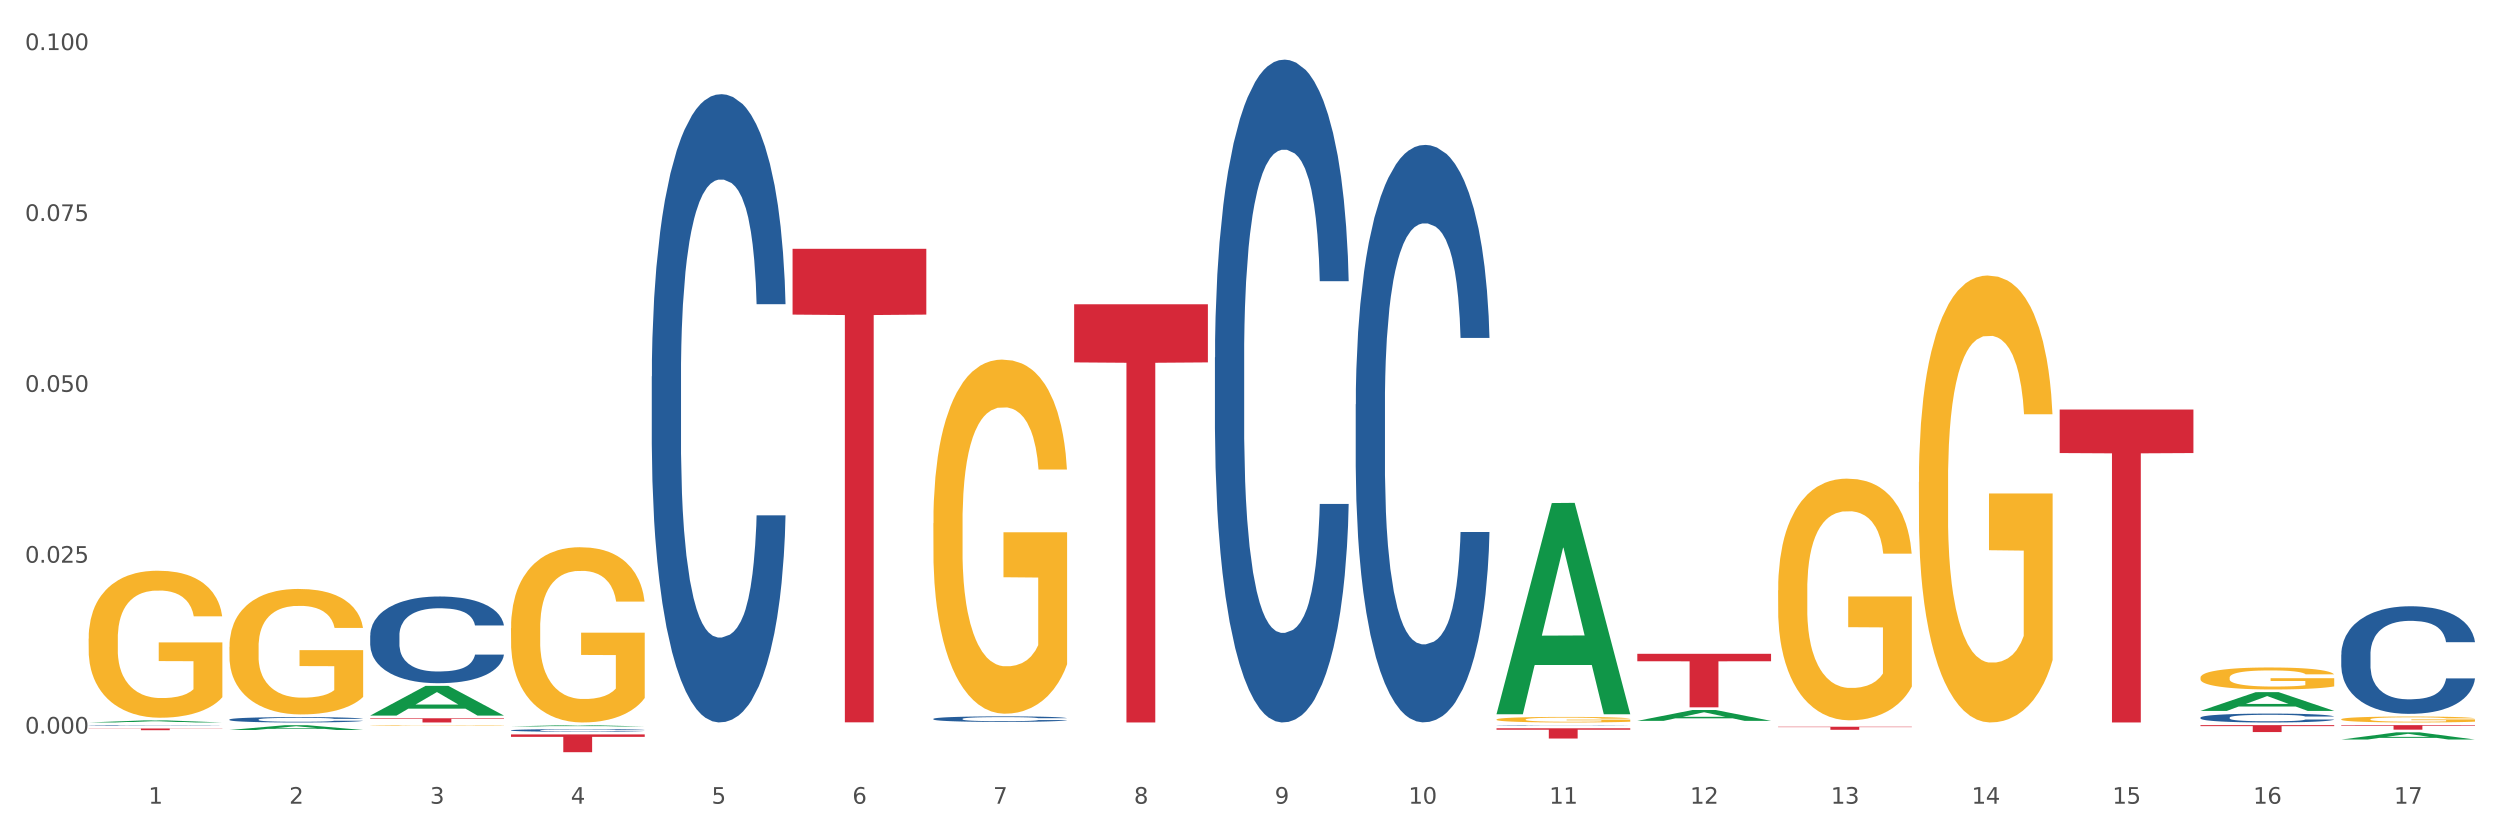 <?xml version="1.0" encoding="utf-8" standalone="no"?>
<!DOCTYPE svg PUBLIC "-//W3C//DTD SVG 1.1//EN"
  "http://www.w3.org/Graphics/SVG/1.1/DTD/svg11.dtd">
<svg xmlns:xlink="http://www.w3.org/1999/xlink" width="1080pt" height="360pt" viewBox="0 0 1080 360" xmlns="http://www.w3.org/2000/svg" version="1.1">
 <rect x="0" y="0" width="1080" height="360" fill="#333333" stroke="none"/>
 <defs>
  <style type="text/css">*{stroke-linejoin: round; stroke-linecap: butt}</style>
 </defs>
 <g id="figure_1">
  <g id="patch_1">
   <path d="M 0 360 
L 1080 360 
L 1080 0 
L 0 0 
z
" style="fill: #ffffff; stroke: #ffffff; stroke-linejoin: miter"/>
  </g>
  <g id="axes_1">
   <g id="matplotlib.axis_1">
    <g id="xtick_1">
     <g id="text_1">
      <!-- 1 -->
      <g style="fill: #4d4d4d" transform="translate(64.119 347.204) scale(0.096 -0.096)">
       <defs>
        <path id="DejaVuSans-31" d="M 794 531 
L 1825 531 
L 1825 4091 
L 703 3866 
L 703 4441 
L 1819 4666 
L 2450 4666 
L 2450 531 
L 3481 531 
L 3481 0 
L 794 0 
L 794 531 
z
" transform="scale(0.016)"/>
       </defs>
       <use xlink:href="#DejaVuSans-31"/>
      </g>
     </g>
    </g>
    <g id="xtick_2">
     <g id="text_2">
      <!-- 2 -->
      <g style="fill: #4d4d4d" transform="translate(124.94 347.204) scale(0.096 -0.096)">
       <defs>
        <path id="DejaVuSans-32" d="M 1228 531 
L 3431 531 
L 3431 0 
L 469 0 
L 469 531 
Q 828 903 1448 1529 
Q 2069 2156 2228 2338 
Q 2531 2678 2651 2914 
Q 2772 3150 2772 3378 
Q 2772 3750 2511 3984 
Q 2250 4219 1831 4219 
Q 1534 4219 1204 4116 
Q 875 4013 500 3803 
L 500 4441 
Q 881 4594 1212 4672 
Q 1544 4750 1819 4750 
Q 2544 4750 2975 4387 
Q 3406 4025 3406 3419 
Q 3406 3131 3298 2873 
Q 3191 2616 2906 2266 
Q 2828 2175 2409 1742 
Q 1991 1309 1228 531 
z
" transform="scale(0.016)"/>
       </defs>
       <use xlink:href="#DejaVuSans-32"/>
      </g>
     </g>
    </g>
    <g id="xtick_3">
     <g id="text_3">
      <!-- 3 -->
      <g style="fill: #4d4d4d" transform="translate(185.761 347.204) scale(0.096 -0.096)">
       <defs>
        <path id="DejaVuSans-33" d="M 2597 2516 
Q 3050 2419 3304 2112 
Q 3559 1806 3559 1356 
Q 3559 666 3084 287 
Q 2609 -91 1734 -91 
Q 1441 -91 1130 -33 
Q 819 25 488 141 
L 488 750 
Q 750 597 1062 519 
Q 1375 441 1716 441 
Q 2309 441 2620 675 
Q 2931 909 2931 1356 
Q 2931 1769 2642 2001 
Q 2353 2234 1838 2234 
L 1294 2234 
L 1294 2753 
L 1863 2753 
Q 2328 2753 2575 2939 
Q 2822 3125 2822 3475 
Q 2822 3834 2567 4026 
Q 2313 4219 1838 4219 
Q 1578 4219 1281 4162 
Q 984 4106 628 3988 
L 628 4550 
Q 988 4650 1302 4700 
Q 1616 4750 1894 4750 
Q 2613 4750 3031 4423 
Q 3450 4097 3450 3541 
Q 3450 3153 3228 2886 
Q 3006 2619 2597 2516 
z
" transform="scale(0.016)"/>
       </defs>
       <use xlink:href="#DejaVuSans-33"/>
      </g>
     </g>
    </g>
    <g id="xtick_4">
     <g id="text_4">
      <!-- 4 -->
      <g style="fill: #4d4d4d" transform="translate(246.582 347.204) scale(0.096 -0.096)">
       <defs>
        <path id="DejaVuSans-34" d="M 2419 4116 
L 825 1625 
L 2419 1625 
L 2419 4116 
z
M 2253 4666 
L 3047 4666 
L 3047 1625 
L 3713 1625 
L 3713 1100 
L 3047 1100 
L 3047 0 
L 2419 0 
L 2419 1100 
L 313 1100 
L 313 1709 
L 2253 4666 
z
" transform="scale(0.016)"/>
       </defs>
       <use xlink:href="#DejaVuSans-34"/>
      </g>
     </g>
    </g>
    <g id="xtick_5">
     <g id="text_5">
      <!-- 5 -->
      <g style="fill: #4d4d4d" transform="translate(307.403 347.204) scale(0.096 -0.096)">
       <defs>
        <path id="DejaVuSans-35" d="M 691 4666 
L 3169 4666 
L 3169 4134 
L 1269 4134 
L 1269 2991 
Q 1406 3038 1543 3061 
Q 1681 3084 1819 3084 
Q 2600 3084 3056 2656 
Q 3513 2228 3513 1497 
Q 3513 744 3044 326 
Q 2575 -91 1722 -91 
Q 1428 -91 1123 -41 
Q 819 9 494 109 
L 494 744 
Q 775 591 1075 516 
Q 1375 441 1709 441 
Q 2250 441 2565 725 
Q 2881 1009 2881 1497 
Q 2881 1984 2565 2268 
Q 2250 2553 1709 2553 
Q 1456 2553 1204 2497 
Q 953 2441 691 2322 
L 691 4666 
z
" transform="scale(0.016)"/>
       </defs>
       <use xlink:href="#DejaVuSans-35"/>
      </g>
     </g>
    </g>
    <g id="xtick_6">
     <g id="text_6">
      <!-- 6 -->
      <g style="fill: #4d4d4d" transform="translate(368.224 347.204) scale(0.096 -0.096)">
       <defs>
        <path id="DejaVuSans-36" d="M 2113 2584 
Q 1688 2584 1439 2293 
Q 1191 2003 1191 1497 
Q 1191 994 1439 701 
Q 1688 409 2113 409 
Q 2538 409 2786 701 
Q 3034 994 3034 1497 
Q 3034 2003 2786 2293 
Q 2538 2584 2113 2584 
z
M 3366 4563 
L 3366 3988 
Q 3128 4100 2886 4159 
Q 2644 4219 2406 4219 
Q 1781 4219 1451 3797 
Q 1122 3375 1075 2522 
Q 1259 2794 1537 2939 
Q 1816 3084 2150 3084 
Q 2853 3084 3261 2657 
Q 3669 2231 3669 1497 
Q 3669 778 3244 343 
Q 2819 -91 2113 -91 
Q 1303 -91 875 529 
Q 447 1150 447 2328 
Q 447 3434 972 4092 
Q 1497 4750 2381 4750 
Q 2619 4750 2861 4703 
Q 3103 4656 3366 4563 
z
" transform="scale(0.016)"/>
       </defs>
       <use xlink:href="#DejaVuSans-36"/>
      </g>
     </g>
    </g>
    <g id="xtick_7">
     <g id="text_7">
      <!-- 7 -->
      <g style="fill: #4d4d4d" transform="translate(429.045 347.204) scale(0.096 -0.096)">
       <defs>
        <path id="DejaVuSans-37" d="M 525 4666 
L 3525 4666 
L 3525 4397 
L 1831 0 
L 1172 0 
L 2766 4134 
L 525 4134 
L 525 4666 
z
" transform="scale(0.016)"/>
       </defs>
       <use xlink:href="#DejaVuSans-37"/>
      </g>
     </g>
    </g>
    <g id="xtick_8">
     <g id="text_8">
      <!-- 8 -->
      <g style="fill: #4d4d4d" transform="translate(489.866 347.204) scale(0.096 -0.096)">
       <defs>
        <path id="DejaVuSans-38" d="M 2034 2216 
Q 1584 2216 1326 1975 
Q 1069 1734 1069 1313 
Q 1069 891 1326 650 
Q 1584 409 2034 409 
Q 2484 409 2743 651 
Q 3003 894 3003 1313 
Q 3003 1734 2745 1975 
Q 2488 2216 2034 2216 
z
M 1403 2484 
Q 997 2584 770 2862 
Q 544 3141 544 3541 
Q 544 4100 942 4425 
Q 1341 4750 2034 4750 
Q 2731 4750 3128 4425 
Q 3525 4100 3525 3541 
Q 3525 3141 3298 2862 
Q 3072 2584 2669 2484 
Q 3125 2378 3379 2068 
Q 3634 1759 3634 1313 
Q 3634 634 3220 271 
Q 2806 -91 2034 -91 
Q 1263 -91 848 271 
Q 434 634 434 1313 
Q 434 1759 690 2068 
Q 947 2378 1403 2484 
z
M 1172 3481 
Q 1172 3119 1398 2916 
Q 1625 2713 2034 2713 
Q 2441 2713 2670 2916 
Q 2900 3119 2900 3481 
Q 2900 3844 2670 4047 
Q 2441 4250 2034 4250 
Q 1625 4250 1398 4047 
Q 1172 3844 1172 3481 
z
" transform="scale(0.016)"/>
       </defs>
       <use xlink:href="#DejaVuSans-38"/>
      </g>
     </g>
    </g>
    <g id="xtick_9">
     <g id="text_9">
      <!-- 9 -->
      <g style="fill: #4d4d4d" transform="translate(550.688 347.204) scale(0.096 -0.096)">
       <defs>
        <path id="DejaVuSans-39" d="M 703 97 
L 703 672 
Q 941 559 1184 500 
Q 1428 441 1663 441 
Q 2288 441 2617 861 
Q 2947 1281 2994 2138 
Q 2813 1869 2534 1725 
Q 2256 1581 1919 1581 
Q 1219 1581 811 2004 
Q 403 2428 403 3163 
Q 403 3881 828 4315 
Q 1253 4750 1959 4750 
Q 2769 4750 3195 4129 
Q 3622 3509 3622 2328 
Q 3622 1225 3098 567 
Q 2575 -91 1691 -91 
Q 1453 -91 1209 -44 
Q 966 3 703 97 
z
M 1959 2075 
Q 2384 2075 2632 2365 
Q 2881 2656 2881 3163 
Q 2881 3666 2632 3958 
Q 2384 4250 1959 4250 
Q 1534 4250 1286 3958 
Q 1038 3666 1038 3163 
Q 1038 2656 1286 2365 
Q 1534 2075 1959 2075 
z
" transform="scale(0.016)"/>
       </defs>
       <use xlink:href="#DejaVuSans-39"/>
      </g>
     </g>
    </g>
    <g id="xtick_10">
     <g id="text_10">
      <!-- 10 -->
      <g style="fill: #4d4d4d" transform="translate(608.455 347.204) scale(0.096 -0.096)">
       <defs>
        <path id="DejaVuSans-30" d="M 2034 4250 
Q 1547 4250 1301 3770 
Q 1056 3291 1056 2328 
Q 1056 1369 1301 889 
Q 1547 409 2034 409 
Q 2525 409 2770 889 
Q 3016 1369 3016 2328 
Q 3016 3291 2770 3770 
Q 2525 4250 2034 4250 
z
M 2034 4750 
Q 2819 4750 3233 4129 
Q 3647 3509 3647 2328 
Q 3647 1150 3233 529 
Q 2819 -91 2034 -91 
Q 1250 -91 836 529 
Q 422 1150 422 2328 
Q 422 3509 836 4129 
Q 1250 4750 2034 4750 
z
" transform="scale(0.016)"/>
       </defs>
       <use xlink:href="#DejaVuSans-31"/>
       <use xlink:href="#DejaVuSans-30" transform="translate(63.623 0)"/>
      </g>
     </g>
    </g>
    <g id="xtick_11">
     <g id="text_11">
      <!-- 11 -->
      <g style="fill: #4d4d4d" transform="translate(669.276 347.204) scale(0.096 -0.096)">
       <use xlink:href="#DejaVuSans-31"/>
       <use xlink:href="#DejaVuSans-31" transform="translate(63.623 0)"/>
      </g>
     </g>
    </g>
    <g id="xtick_12">
     <g id="text_12">
      <!-- 12 -->
      <g style="fill: #4d4d4d" transform="translate(730.097 347.204) scale(0.096 -0.096)">
       <use xlink:href="#DejaVuSans-31"/>
       <use xlink:href="#DejaVuSans-32" transform="translate(63.623 0)"/>
      </g>
     </g>
    </g>
    <g id="xtick_13">
     <g id="text_13">
      <!-- 13 -->
      <g style="fill: #4d4d4d" transform="translate(790.918 347.204) scale(0.096 -0.096)">
       <use xlink:href="#DejaVuSans-31"/>
       <use xlink:href="#DejaVuSans-33" transform="translate(63.623 0)"/>
      </g>
     </g>
    </g>
    <g id="xtick_14">
     <g id="text_14">
      <!-- 14 -->
      <g style="fill: #4d4d4d" transform="translate(851.739 347.204) scale(0.096 -0.096)">
       <use xlink:href="#DejaVuSans-31"/>
       <use xlink:href="#DejaVuSans-34" transform="translate(63.623 0)"/>
      </g>
     </g>
    </g>
    <g id="xtick_15">
     <g id="text_15">
      <!-- 15 -->
      <g style="fill: #4d4d4d" transform="translate(912.56 347.204) scale(0.096 -0.096)">
       <use xlink:href="#DejaVuSans-31"/>
       <use xlink:href="#DejaVuSans-35" transform="translate(63.623 0)"/>
      </g>
     </g>
    </g>
    <g id="xtick_16">
     <g id="text_16">
      <!-- 16 -->
      <g style="fill: #4d4d4d" transform="translate(973.381 347.204) scale(0.096 -0.096)">
       <use xlink:href="#DejaVuSans-31"/>
       <use xlink:href="#DejaVuSans-36" transform="translate(63.623 0)"/>
      </g>
     </g>
    </g>
    <g id="xtick_17">
     <g id="text_17">
      <!-- 17 -->
      <g style="fill: #4d4d4d" transform="translate(1034.202 347.204) scale(0.096 -0.096)">
       <use xlink:href="#DejaVuSans-31"/>
       <use xlink:href="#DejaVuSans-37" transform="translate(63.623 0)"/>
      </g>
     </g>
    </g>
    <g id="xtick_18"/>
    <g id="xtick_19"/>
    <g id="xtick_20"/>
    <g id="xtick_21"/>
    <g id="xtick_22"/>
    <g id="xtick_23"/>
    <g id="xtick_24"/>
    <g id="xtick_25"/>
    <g id="xtick_26"/>
    <g id="xtick_27"/>
    <g id="xtick_28"/>
    <g id="xtick_29"/>
    <g id="xtick_30"/>
    <g id="xtick_31"/>
    <g id="xtick_32"/>
    <g id="xtick_33"/>
   </g>
   <g id="matplotlib.axis_2">
    <g id="ytick_1">
     <g id="text_18">
      <!-- 0.000 -->
      <g style="fill: #4d4d4d" transform="translate(10.8 316.908) scale(0.096 -0.096)">
       <defs>
        <path id="DejaVuSans-2e" d="M 684 794 
L 1344 794 
L 1344 0 
L 684 0 
L 684 794 
z
" transform="scale(0.016)"/>
       </defs>
       <use xlink:href="#DejaVuSans-30"/>
       <use xlink:href="#DejaVuSans-2e" transform="translate(63.623 0)"/>
       <use xlink:href="#DejaVuSans-30" transform="translate(95.41 0)"/>
       <use xlink:href="#DejaVuSans-30" transform="translate(159.033 0)"/>
       <use xlink:href="#DejaVuSans-30" transform="translate(222.656 0)"/>
      </g>
     </g>
    </g>
    <g id="ytick_2">
     <g id="text_19">
      <!-- 0.025 -->
      <g style="fill: #4d4d4d" transform="translate(10.8 243.089) scale(0.096 -0.096)">
       <use xlink:href="#DejaVuSans-30"/>
       <use xlink:href="#DejaVuSans-2e" transform="translate(63.623 0)"/>
       <use xlink:href="#DejaVuSans-30" transform="translate(95.41 0)"/>
       <use xlink:href="#DejaVuSans-32" transform="translate(159.033 0)"/>
       <use xlink:href="#DejaVuSans-35" transform="translate(222.656 0)"/>
      </g>
     </g>
    </g>
    <g id="ytick_3">
     <g id="text_20">
      <!-- 0.050 -->
      <g style="fill: #4d4d4d" transform="translate(10.8 169.271) scale(0.096 -0.096)">
       <use xlink:href="#DejaVuSans-30"/>
       <use xlink:href="#DejaVuSans-2e" transform="translate(63.623 0)"/>
       <use xlink:href="#DejaVuSans-30" transform="translate(95.41 0)"/>
       <use xlink:href="#DejaVuSans-35" transform="translate(159.033 0)"/>
       <use xlink:href="#DejaVuSans-30" transform="translate(222.656 0)"/>
      </g>
     </g>
    </g>
    <g id="ytick_4">
     <g id="text_21">
      <!-- 0.075 -->
      <g style="fill: #4d4d4d" transform="translate(10.8 95.453) scale(0.096 -0.096)">
       <use xlink:href="#DejaVuSans-30"/>
       <use xlink:href="#DejaVuSans-2e" transform="translate(63.623 0)"/>
       <use xlink:href="#DejaVuSans-30" transform="translate(95.41 0)"/>
       <use xlink:href="#DejaVuSans-37" transform="translate(159.033 0)"/>
       <use xlink:href="#DejaVuSans-35" transform="translate(222.656 0)"/>
      </g>
     </g>
    </g>
    <g id="ytick_5">
     <g id="text_22">
      <!-- 0.100 -->
      <g style="fill: #4d4d4d" transform="translate(10.8 21.635) scale(0.096 -0.096)">
       <use xlink:href="#DejaVuSans-30"/>
       <use xlink:href="#DejaVuSans-2e" transform="translate(63.623 0)"/>
       <use xlink:href="#DejaVuSans-31" transform="translate(95.41 0)"/>
       <use xlink:href="#DejaVuSans-30" transform="translate(159.033 0)"/>
       <use xlink:href="#DejaVuSans-30" transform="translate(222.656 0)"/>
      </g>
     </g>
    </g>
    <g id="ytick_6"/>
    <g id="ytick_7"/>
    <g id="ytick_8"/>
    <g id="ytick_9"/>
   </g>
   <g id="PolyCollection_1">
    <path d="M 38.283 312.109 
L 38.343 312.108 
L 62.169 311.214 
L 72.058 311.213 
L 96.063 312.11 
L 84.626 312.11 
L 79.444 311.901 
L 54.843 311.901 
L 54.664 311.905 
L 49.66 312.11 
L 38.283 312.11 
L 38.283 312.109 
L 57.94 311.777 
L 76.346 311.776 
L 67.233 311.404 
L 67.113 311.403 
L 66.994 311.405 
L 57.881 311.776 
L 57.94 311.777 
L 38.283 312.109 
z
" clip-path="url(#p9f470e9f5d)" style="fill: #109648"/>
    <path d="M 159.925 310.284 
L 217.705 310.284 
L 217.705 310.538 
L 194.977 310.54 
L 194.977 312.11 
L 182.517 312.11 
L 182.517 310.54 
L 159.925 310.538 
L 159.925 310.286 
L 159.925 310.284 
z
" clip-path="url(#p9f470e9f5d)" style="fill: #d62839"/>
    <path d="M 220.746 317.258 
L 278.526 317.258 
L 278.526 318.327 
L 255.798 318.334 
L 255.798 324.95 
L 243.338 324.95 
L 243.338 318.334 
L 220.746 318.327 
L 220.746 317.265 
L 220.746 317.258 
z
" clip-path="url(#p9f470e9f5d)" style="fill: #d62839"/>
    <path d="M 342.388 107.478 
L 400.168 107.478 
L 400.168 135.908 
L 377.44 136.1 
L 377.44 312.061 
L 364.98 312.061 
L 364.98 136.1 
L 342.388 135.908 
L 342.388 107.67 
L 342.388 107.478 
z
" clip-path="url(#p9f470e9f5d)" style="fill: #d62839"/>
    <path d="M 464.03 131.447 
L 521.81 131.447 
L 521.81 156.553 
L 499.082 156.723 
L 499.082 312.11 
L 486.622 312.11 
L 486.622 156.723 
L 464.03 156.553 
L 464.03 131.617 
L 464.03 131.447 
z
" clip-path="url(#p9f470e9f5d)" style="fill: #d62839"/>
    <path d="M 646.494 314.617 
L 704.274 314.617 
L 704.274 315.233 
L 681.545 315.237 
L 681.545 319.046 
L 669.085 319.046 
L 669.085 315.237 
L 646.494 315.233 
L 646.494 314.621 
L 646.494 314.617 
z
" clip-path="url(#p9f470e9f5d)" style="fill: #d62839"/>
    <path d="M 707.315 282.452 
L 765.095 282.452 
L 765.095 285.664 
L 742.366 285.685 
L 742.366 305.562 
L 729.906 305.562 
L 729.906 285.685 
L 707.315 285.664 
L 707.315 282.474 
L 707.315 282.452 
z
" clip-path="url(#p9f470e9f5d)" style="fill: #d62839"/>
    <path d="M 768.136 313.942 
L 825.916 313.942 
L 825.916 314.127 
L 803.187 314.128 
L 803.187 315.274 
L 790.727 315.274 
L 790.727 314.128 
L 768.136 314.127 
L 768.136 313.943 
L 768.136 313.942 
z
" clip-path="url(#p9f470e9f5d)" style="fill: #d62839"/>
    <path d="M 889.778 176.933 
L 947.558 176.933 
L 947.558 195.718 
L 924.829 195.845 
L 924.829 312.11 
L 912.37 312.11 
L 912.37 195.845 
L 889.778 195.718 
L 889.778 177.06 
L 889.778 176.933 
z
" clip-path="url(#p9f470e9f5d)" style="fill: #d62839"/>
    <path d="M 950.599 313.26 
L 1008.379 313.26 
L 1008.379 313.678 
L 985.65 313.681 
L 985.65 316.267 
L 973.191 316.267 
L 973.191 313.681 
L 950.599 313.678 
L 950.599 313.263 
L 950.599 313.26 
z
" clip-path="url(#p9f470e9f5d)" style="fill: #d62839"/>
    <path d="M 38.283 275.897 
L 38.351 275.839 
L 38.351 273.751 
L 38.488 271.953 
L 39.17 267.602 
L 40.193 264.006 
L 40.943 262.091 
L 41.694 260.525 
L 42.581 258.959 
L 43.672 257.335 
L 45.65 254.957 
L 46.878 253.739 
L 48.379 252.462 
L 51.108 250.606 
L 53.086 249.562 
L 55.133 248.692 
L 58.475 247.648 
L 60.658 247.184 
L 62.978 246.836 
L 65.775 246.604 
L 67.889 246.546 
L 72.528 246.72 
L 76.485 247.242 
L 78.395 247.648 
L 80.851 248.344 
L 82.147 248.808 
L 84.261 249.736 
L 86.444 250.954 
L 87.945 251.998 
L 90.196 253.971 
L 91.902 255.943 
L 93.471 258.379 
L 94.289 260.061 
L 94.903 261.627 
L 95.449 263.426 
L 95.995 266.268 
L 83.716 266.268 
L 83.238 264.238 
L 82.488 262.324 
L 81.396 260.467 
L 80.441 259.307 
L 78.804 257.857 
L 77.303 256.929 
L 75.734 256.233 
L 73.824 255.653 
L 72.323 255.363 
L 70.209 255.131 
L 66.047 255.189 
L 63.251 255.653 
L 61.34 256.233 
L 60.113 256.755 
L 59.021 257.335 
L 57.793 258.147 
L 56.361 259.365 
L 55.337 260.467 
L 54.314 261.859 
L 53.495 263.252 
L 52.745 264.876 
L 52.131 266.616 
L 51.654 268.414 
L 51.244 270.618 
L 50.903 274.273 
L 50.903 282.22 
L 51.04 284.018 
L 51.381 286.396 
L 51.79 288.194 
L 52.472 290.341 
L 53.086 291.791 
L 54.246 293.879 
L 55.542 295.619 
L 56.565 296.721 
L 57.588 297.65 
L 59.362 298.926 
L 61.34 299.97 
L 63.046 300.608 
L 65.365 301.188 
L 66.934 301.42 
L 68.299 301.536 
L 71.641 301.536 
L 74.029 301.362 
L 76.689 300.956 
L 78.736 300.434 
L 80.441 299.796 
L 82.351 298.752 
L 83.579 297.766 
L 83.579 285.642 
L 68.571 285.584 
L 68.571 277.521 
L 96.063 277.521 
L 96.063 301.188 
L 94.903 302.406 
L 93.607 303.508 
L 92.243 304.494 
L 90.196 305.713 
L 87.741 306.873 
L 85.558 307.685 
L 83.238 308.381 
L 80.509 309.019 
L 76.962 309.599 
L 74.779 309.831 
L 72.051 310.005 
L 68.844 310.063 
L 66.047 309.947 
L 63.319 309.657 
L 60.454 309.135 
L 57.657 308.381 
L 55.542 307.627 
L 53.427 306.699 
L 51.176 305.48 
L 49.402 304.32 
L 48.038 303.276 
L 46.537 301.942 
L 44.9 300.202 
L 43.672 298.636 
L 42.581 297.012 
L 41.421 294.923 
L 40.602 293.125 
L 39.784 290.863 
L 39.306 289.181 
L 38.761 286.57 
L 38.351 282.916 
L 38.283 275.897 
z
" clip-path="url(#p9f470e9f5d)" style="fill: #f7b32b"/>
    <path d="M 1011.42 282.787 
L 1011.488 282.744 
L 1011.488 281.556 
L 1011.693 279.942 
L 1012.444 276.97 
L 1013.401 274.719 
L 1015.04 272.087 
L 1015.928 270.983 
L 1017.089 269.751 
L 1019.479 267.756 
L 1022.211 266.057 
L 1024.123 265.123 
L 1025.558 264.529 
L 1028.768 263.467 
L 1030.612 263 
L 1032.524 262.618 
L 1034.163 262.363 
L 1036.895 262.066 
L 1039.081 261.938 
L 1041.608 261.896 
L 1043.725 261.938 
L 1046.525 262.108 
L 1050.623 262.618 
L 1052.194 262.915 
L 1054.311 263.425 
L 1056.497 264.104 
L 1058.272 264.783 
L 1060.321 265.76 
L 1062.439 267.034 
L 1064.487 268.647 
L 1065.922 270.133 
L 1067.083 271.704 
L 1068.107 273.615 
L 1068.859 275.696 
L 1069.2 277.437 
L 1056.701 277.437 
L 1056.36 275.866 
L 1055.677 274.167 
L 1054.994 273.021 
L 1054.243 272.087 
L 1053.082 271.025 
L 1052.057 270.346 
L 1050.35 269.539 
L 1048.779 269.029 
L 1047.481 268.732 
L 1045.91 268.477 
L 1042.564 268.223 
L 1040.173 268.223 
L 1038.671 268.308 
L 1036.827 268.52 
L 1035.256 268.817 
L 1033.412 269.327 
L 1031.978 269.879 
L 1030.543 270.6 
L 1029.724 271.11 
L 1028.494 272.044 
L 1027.675 272.808 
L 1026.582 274.125 
L 1025.967 275.059 
L 1024.875 277.479 
L 1024.397 279.263 
L 1024.192 280.494 
L 1024.055 281.853 
L 1024.055 288.477 
L 1024.465 291.449 
L 1024.806 292.723 
L 1025.353 294.167 
L 1026.377 296.035 
L 1027.88 297.861 
L 1029.451 299.177 
L 1030.748 299.984 
L 1031.978 300.578 
L 1033.207 301.045 
L 1034.71 301.47 
L 1035.939 301.725 
L 1037.783 301.979 
L 1039.969 302.107 
L 1041.676 302.107 
L 1045.159 301.894 
L 1046.73 301.682 
L 1048.233 301.385 
L 1049.872 300.918 
L 1051.169 300.408 
L 1051.921 300.026 
L 1053.15 299.219 
L 1054.106 298.37 
L 1054.926 297.394 
L 1055.472 296.544 
L 1056.087 295.271 
L 1056.565 293.827 
L 1056.701 293.063 
L 1069.2 293.063 
L 1068.927 294.591 
L 1068.449 296.077 
L 1067.493 298.073 
L 1066.741 299.219 
L 1065.58 300.621 
L 1064.351 301.81 
L 1062.643 303.126 
L 1061.073 304.102 
L 1059.433 304.952 
L 1057.658 305.716 
L 1054.448 306.778 
L 1053.287 307.075 
L 1050.828 307.584 
L 1048.916 307.882 
L 1046.115 308.179 
L 1043.247 308.349 
L 1040.242 308.391 
L 1037.578 308.306 
L 1034.641 308.051 
L 1032.797 307.797 
L 1030.748 307.414 
L 1028.358 306.82 
L 1026.104 306.098 
L 1023.987 305.249 
L 1022.006 304.272 
L 1020.162 303.168 
L 1017.772 301.342 
L 1015.996 299.559 
L 1014.698 297.903 
L 1013.81 296.502 
L 1012.923 294.719 
L 1012.444 293.487 
L 1011.693 290.515 
L 1011.42 287.755 
L 1011.42 282.787 
z
" clip-path="url(#p9f470e9f5d)" style="fill: #255c99"/>
    <path d="M 950.599 309.996 
L 950.667 309.993 
L 950.667 309.895 
L 950.872 309.761 
L 951.623 309.516 
L 952.58 309.33 
L 954.219 309.113 
L 955.107 309.022 
L 956.268 308.92 
L 958.658 308.755 
L 961.39 308.615 
L 963.302 308.538 
L 964.737 308.489 
L 967.947 308.401 
L 969.791 308.362 
L 971.703 308.331 
L 973.342 308.31 
L 976.074 308.285 
L 978.26 308.275 
L 980.787 308.271 
L 982.904 308.275 
L 985.704 308.289 
L 989.802 308.331 
L 991.373 308.355 
L 993.49 308.397 
L 995.676 308.454 
L 997.451 308.51 
L 999.5 308.59 
L 1001.617 308.695 
L 1003.666 308.829 
L 1005.101 308.951 
L 1006.262 309.081 
L 1007.286 309.239 
L 1008.037 309.411 
L 1008.379 309.554 
L 995.88 309.554 
L 995.539 309.425 
L 994.856 309.284 
L 994.173 309.19 
L 993.422 309.113 
L 992.261 309.025 
L 991.236 308.969 
L 989.529 308.902 
L 987.958 308.86 
L 986.66 308.836 
L 985.089 308.815 
L 981.743 308.794 
L 979.352 308.794 
L 977.85 308.801 
L 976.006 308.818 
L 974.435 308.843 
L 972.591 308.885 
L 971.157 308.93 
L 969.722 308.99 
L 968.903 309.032 
L 967.673 309.109 
L 966.854 309.172 
L 965.761 309.281 
L 965.146 309.358 
L 964.054 309.558 
L 963.576 309.705 
L 963.371 309.807 
L 963.234 309.919 
L 963.234 310.466 
L 963.644 310.711 
L 963.985 310.817 
L 964.532 310.936 
L 965.556 311.09 
L 967.059 311.241 
L 968.63 311.35 
L 969.927 311.416 
L 971.157 311.465 
L 972.386 311.504 
L 973.889 311.539 
L 975.118 311.56 
L 976.962 311.581 
L 979.147 311.591 
L 980.855 311.591 
L 984.338 311.574 
L 985.909 311.556 
L 987.411 311.532 
L 989.051 311.493 
L 990.348 311.451 
L 991.1 311.42 
L 992.329 311.353 
L 993.285 311.283 
L 994.105 311.202 
L 994.651 311.132 
L 995.266 311.027 
L 995.744 310.908 
L 995.88 310.845 
L 1008.379 310.845 
L 1008.106 310.971 
L 1007.628 311.094 
L 1006.671 311.258 
L 1005.92 311.353 
L 1004.759 311.469 
L 1003.53 311.567 
L 1001.822 311.676 
L 1000.251 311.756 
L 998.612 311.826 
L 996.837 311.889 
L 993.627 311.977 
L 992.466 312.002 
L 990.007 312.044 
L 988.094 312.068 
L 985.294 312.093 
L 982.426 312.107 
L 979.421 312.11 
L 976.757 312.103 
L 973.82 312.082 
L 971.976 312.061 
L 969.927 312.03 
L 967.537 311.981 
L 965.283 311.921 
L 963.166 311.851 
L 961.185 311.77 
L 959.341 311.679 
L 956.951 311.528 
L 955.175 311.381 
L 953.877 311.244 
L 952.989 311.129 
L 952.101 310.981 
L 951.623 310.88 
L 950.872 310.634 
L 950.599 310.406 
L 950.599 309.996 
z
" clip-path="url(#p9f470e9f5d)" style="fill: #255c99"/>
    <path d="M 646.494 313.353 
L 646.562 313.353 
L 646.562 313.348 
L 646.767 313.341 
L 647.518 313.327 
L 648.474 313.317 
L 650.113 313.306 
L 651.001 313.301 
L 652.162 313.295 
L 654.553 313.286 
L 657.285 313.279 
L 659.197 313.275 
L 660.631 313.272 
L 663.841 313.267 
L 665.685 313.265 
L 667.598 313.264 
L 669.237 313.262 
L 671.969 313.261 
L 674.154 313.261 
L 676.681 313.26 
L 678.799 313.261 
L 681.599 313.261 
L 685.697 313.264 
L 687.267 313.265 
L 689.385 313.267 
L 691.57 313.27 
L 693.346 313.273 
L 695.395 313.278 
L 697.512 313.283 
L 699.561 313.29 
L 700.995 313.297 
L 702.156 313.304 
L 703.181 313.312 
L 703.932 313.322 
L 704.274 313.329 
L 691.775 313.329 
L 691.434 313.322 
L 690.751 313.315 
L 690.068 313.31 
L 689.316 313.306 
L 688.155 313.301 
L 687.131 313.298 
L 685.423 313.294 
L 683.853 313.292 
L 682.555 313.291 
L 680.984 313.29 
L 677.637 313.288 
L 675.247 313.288 
L 673.744 313.289 
L 671.9 313.29 
L 670.33 313.291 
L 668.486 313.293 
L 667.051 313.296 
L 665.617 313.299 
L 664.797 313.301 
L 663.568 313.305 
L 662.749 313.309 
L 661.656 313.315 
L 661.041 313.319 
L 659.948 313.33 
L 659.47 313.338 
L 659.265 313.343 
L 659.129 313.349 
L 659.129 313.379 
L 659.539 313.392 
L 659.88 313.397 
L 660.426 313.404 
L 661.451 313.412 
L 662.953 313.42 
L 664.524 313.426 
L 665.822 313.43 
L 667.051 313.432 
L 668.281 313.434 
L 669.783 313.436 
L 671.013 313.437 
L 672.857 313.439 
L 675.042 313.439 
L 676.75 313.439 
L 680.233 313.438 
L 681.804 313.437 
L 683.306 313.436 
L 684.945 313.434 
L 686.243 313.432 
L 686.994 313.43 
L 688.224 313.426 
L 689.18 313.423 
L 689.999 313.418 
L 690.546 313.414 
L 691.16 313.409 
L 691.639 313.402 
L 691.775 313.399 
L 704.274 313.399 
L 704 313.406 
L 703.522 313.412 
L 702.566 313.421 
L 701.815 313.426 
L 700.654 313.433 
L 699.424 313.438 
L 697.717 313.444 
L 696.146 313.448 
L 694.507 313.452 
L 692.731 313.455 
L 689.521 313.46 
L 688.36 313.461 
L 685.901 313.464 
L 683.989 313.465 
L 681.189 313.466 
L 678.32 313.467 
L 675.315 313.467 
L 672.652 313.467 
L 669.715 313.466 
L 667.871 313.464 
L 665.822 313.463 
L 663.431 313.46 
L 661.178 313.457 
L 659.06 313.453 
L 657.08 313.449 
L 655.236 313.444 
L 652.845 313.436 
L 651.07 313.428 
L 649.772 313.42 
L 648.884 313.414 
L 647.996 313.406 
L 647.518 313.401 
L 646.767 313.388 
L 646.494 313.375 
L 646.494 313.353 
z
" clip-path="url(#p9f470e9f5d)" style="fill: #255c99"/>
    <path d="M 585.673 174.684 
L 585.741 174.456 
L 585.741 168.077 
L 585.946 159.42 
L 586.697 143.472 
L 587.653 131.397 
L 589.292 117.271 
L 590.18 111.348 
L 591.341 104.741 
L 593.732 94.033 
L 596.464 84.92 
L 598.376 79.907 
L 599.81 76.718 
L 603.02 71.022 
L 604.864 68.516 
L 606.777 66.465 
L 608.416 65.098 
L 611.148 63.504 
L 613.333 62.82 
L 615.86 62.592 
L 617.977 62.82 
L 620.778 63.731 
L 624.876 66.465 
L 626.446 68.06 
L 628.564 70.794 
L 630.749 74.439 
L 632.525 78.085 
L 634.574 83.325 
L 636.691 90.16 
L 638.74 98.817 
L 640.174 106.791 
L 641.335 115.221 
L 642.36 125.473 
L 643.111 136.637 
L 643.453 145.978 
L 630.954 145.978 
L 630.613 137.548 
L 629.93 128.435 
L 629.247 122.284 
L 628.495 117.271 
L 627.334 111.576 
L 626.31 107.93 
L 624.602 103.602 
L 623.031 100.868 
L 621.734 99.273 
L 620.163 97.906 
L 616.816 96.539 
L 614.426 96.539 
L 612.923 96.995 
L 611.079 98.134 
L 609.509 99.728 
L 607.664 102.462 
L 606.23 105.424 
L 604.796 109.297 
L 603.976 112.031 
L 602.747 117.043 
L 601.927 121.144 
L 600.835 128.207 
L 600.22 133.219 
L 599.127 146.206 
L 598.649 155.774 
L 598.444 162.381 
L 598.308 169.672 
L 598.308 205.213 
L 598.717 221.161 
L 599.059 227.996 
L 599.605 235.742 
L 600.63 245.767 
L 602.132 255.564 
L 603.703 262.626 
L 605.001 266.955 
L 606.23 270.145 
L 607.46 272.651 
L 608.962 274.929 
L 610.191 276.296 
L 612.036 277.663 
L 614.221 278.347 
L 615.929 278.347 
L 619.412 277.207 
L 620.983 276.068 
L 622.485 274.473 
L 624.124 271.967 
L 625.422 269.233 
L 626.173 267.183 
L 627.403 262.854 
L 628.359 258.298 
L 629.178 253.057 
L 629.725 248.501 
L 630.339 241.666 
L 630.817 233.92 
L 630.954 229.819 
L 643.453 229.819 
L 643.179 238.021 
L 642.701 245.995 
L 641.745 256.703 
L 640.994 262.854 
L 639.833 270.373 
L 638.603 276.752 
L 636.896 283.814 
L 635.325 289.054 
L 633.686 293.611 
L 631.91 297.712 
L 628.7 303.408 
L 627.539 305.003 
L 625.08 307.736 
L 623.168 309.331 
L 620.368 310.926 
L 617.499 311.837 
L 614.494 312.065 
L 611.831 311.61 
L 608.894 310.243 
L 607.05 308.876 
L 605.001 306.825 
L 602.61 303.636 
L 600.357 299.762 
L 598.239 295.206 
L 596.259 289.966 
L 594.415 284.042 
L 592.024 274.246 
L 590.249 264.677 
L 588.951 255.791 
L 588.063 248.273 
L 587.175 238.704 
L 586.697 232.097 
L 585.946 216.149 
L 585.673 201.34 
L 585.673 174.684 
z
" clip-path="url(#p9f470e9f5d)" style="fill: #255c99"/>
    <path d="M 524.851 154.421 
L 524.92 154.16 
L 524.92 146.838 
L 525.125 136.9 
L 525.876 118.595 
L 526.832 104.735 
L 528.471 88.521 
L 529.359 81.722 
L 530.52 74.138 
L 532.911 61.848 
L 535.643 51.387 
L 537.555 45.634 
L 538.989 41.973 
L 542.199 35.435 
L 544.043 32.559 
L 545.956 30.205 
L 547.595 28.636 
L 550.327 26.806 
L 552.512 26.021 
L 555.039 25.759 
L 557.156 26.021 
L 559.957 27.067 
L 564.054 30.205 
L 565.625 32.036 
L 567.743 35.174 
L 569.928 39.358 
L 571.704 43.542 
L 573.753 49.557 
L 575.87 57.402 
L 577.919 67.339 
L 579.353 76.492 
L 580.514 86.168 
L 581.539 97.936 
L 582.29 110.749 
L 582.632 121.471 
L 570.133 121.471 
L 569.792 111.796 
L 569.109 101.335 
L 568.426 94.274 
L 567.674 88.521 
L 566.513 81.984 
L 565.489 77.8 
L 563.781 72.831 
L 562.21 69.693 
L 560.913 67.862 
L 559.342 66.293 
L 555.995 64.724 
L 553.605 64.724 
L 552.102 65.247 
L 550.258 66.555 
L 548.687 68.385 
L 546.843 71.523 
L 545.409 74.923 
L 543.975 79.369 
L 543.155 82.507 
L 541.926 88.26 
L 541.106 92.967 
L 540.014 101.074 
L 539.399 106.827 
L 538.306 121.733 
L 537.828 132.716 
L 537.623 140.3 
L 537.487 148.668 
L 537.487 189.463 
L 537.896 207.769 
L 538.238 215.614 
L 538.784 224.505 
L 539.809 236.012 
L 541.311 247.256 
L 542.882 255.363 
L 544.18 260.332 
L 545.409 263.993 
L 546.639 266.87 
L 548.141 269.485 
L 549.37 271.054 
L 551.214 272.623 
L 553.4 273.407 
L 555.107 273.407 
L 558.591 272.1 
L 560.162 270.792 
L 561.664 268.962 
L 563.303 266.085 
L 564.601 262.947 
L 565.352 260.593 
L 566.582 255.625 
L 567.538 250.395 
L 568.357 244.38 
L 568.904 239.15 
L 569.518 231.304 
L 569.996 222.413 
L 570.133 217.706 
L 582.632 217.706 
L 582.358 227.12 
L 581.88 236.273 
L 580.924 248.564 
L 580.173 255.625 
L 579.012 264.254 
L 577.782 271.577 
L 576.075 279.683 
L 574.504 285.698 
L 572.865 290.928 
L 571.089 295.635 
L 567.879 302.173 
L 566.718 304.004 
L 564.259 307.142 
L 562.347 308.972 
L 559.547 310.803 
L 556.678 311.849 
L 553.673 312.11 
L 551.01 311.587 
L 548.073 310.018 
L 546.229 308.449 
L 544.18 306.096 
L 541.789 302.435 
L 539.536 297.989 
L 537.418 292.759 
L 535.438 286.744 
L 533.594 279.945 
L 531.203 268.7 
L 529.427 257.717 
L 528.13 247.518 
L 527.242 238.888 
L 526.354 227.905 
L 525.876 220.321 
L 525.125 202.016 
L 524.851 185.018 
L 524.851 154.421 
z
" clip-path="url(#p9f470e9f5d)" style="fill: #255c99"/>
    <path d="M 403.209 310.548 
L 403.278 310.546 
L 403.278 310.485 
L 403.483 310.402 
L 404.234 310.249 
L 405.19 310.133 
L 406.829 309.998 
L 407.717 309.941 
L 408.878 309.878 
L 411.269 309.775 
L 414 309.688 
L 415.913 309.64 
L 417.347 309.609 
L 420.557 309.555 
L 422.401 309.531 
L 424.313 309.511 
L 425.953 309.498 
L 428.684 309.483 
L 430.87 309.476 
L 433.397 309.474 
L 435.514 309.476 
L 438.314 309.485 
L 442.412 309.511 
L 443.983 309.526 
L 446.1 309.553 
L 448.286 309.588 
L 450.062 309.623 
L 452.111 309.673 
L 454.228 309.738 
L 456.277 309.821 
L 457.711 309.898 
L 458.872 309.978 
L 459.897 310.077 
L 460.648 310.184 
L 460.989 310.273 
L 448.491 310.273 
L 448.149 310.192 
L 447.466 310.105 
L 446.783 310.046 
L 446.032 309.998 
L 444.871 309.943 
L 443.847 309.909 
L 442.139 309.867 
L 440.568 309.841 
L 439.271 309.826 
L 437.7 309.812 
L 434.353 309.799 
L 431.963 309.799 
L 430.46 309.804 
L 428.616 309.815 
L 427.045 309.83 
L 425.201 309.856 
L 423.767 309.884 
L 422.333 309.922 
L 421.513 309.948 
L 420.284 309.996 
L 419.464 310.035 
L 418.372 310.103 
L 417.757 310.151 
L 416.664 310.275 
L 416.186 310.367 
L 415.981 310.43 
L 415.844 310.5 
L 415.844 310.841 
L 416.254 310.994 
L 416.596 311.059 
L 417.142 311.133 
L 418.167 311.229 
L 419.669 311.323 
L 421.24 311.391 
L 422.538 311.432 
L 423.767 311.463 
L 424.996 311.487 
L 426.499 311.509 
L 427.728 311.522 
L 429.572 311.535 
L 431.758 311.542 
L 433.465 311.542 
L 436.949 311.531 
L 438.519 311.52 
L 440.022 311.504 
L 441.661 311.48 
L 442.959 311.454 
L 443.71 311.435 
L 444.939 311.393 
L 445.896 311.349 
L 446.715 311.299 
L 447.262 311.256 
L 447.876 311.19 
L 448.354 311.116 
L 448.491 311.076 
L 460.989 311.076 
L 460.716 311.155 
L 460.238 311.232 
L 459.282 311.334 
L 458.531 311.393 
L 457.37 311.465 
L 456.14 311.526 
L 454.433 311.594 
L 452.862 311.644 
L 451.223 311.688 
L 449.447 311.727 
L 446.237 311.782 
L 445.076 311.797 
L 442.617 311.823 
L 440.705 311.838 
L 437.905 311.854 
L 435.036 311.862 
L 432.031 311.865 
L 429.367 311.86 
L 426.431 311.847 
L 424.587 311.834 
L 422.538 311.814 
L 420.147 311.784 
L 417.893 311.747 
L 415.776 311.703 
L 413.796 311.653 
L 411.952 311.596 
L 409.561 311.502 
L 407.785 311.411 
L 406.488 311.325 
L 405.6 311.253 
L 404.712 311.162 
L 404.234 311.098 
L 403.483 310.946 
L 403.209 310.804 
L 403.209 310.548 
z
" clip-path="url(#p9f470e9f5d)" style="fill: #255c99"/>
    <path d="M 281.567 162.631 
L 281.636 162.383 
L 281.636 155.443 
L 281.84 146.024 
L 282.592 128.673 
L 283.548 115.537 
L 285.187 100.169 
L 286.075 93.724 
L 287.236 86.536 
L 289.626 74.887 
L 292.358 64.972 
L 294.271 59.519 
L 295.705 56.049 
L 298.915 49.852 
L 300.759 47.126 
L 302.671 44.895 
L 304.31 43.408 
L 307.042 41.673 
L 309.228 40.929 
L 311.755 40.681 
L 313.872 40.929 
L 316.672 41.92 
L 320.77 44.895 
L 322.341 46.63 
L 324.458 49.604 
L 326.644 53.57 
L 328.42 57.536 
L 330.469 63.237 
L 332.586 70.673 
L 334.635 80.092 
L 336.069 88.767 
L 337.23 97.938 
L 338.254 109.092 
L 339.006 121.237 
L 339.347 131.4 
L 326.849 131.4 
L 326.507 122.229 
L 325.824 112.314 
L 325.141 105.622 
L 324.39 100.169 
L 323.229 93.972 
L 322.204 90.006 
L 320.497 85.297 
L 318.926 82.323 
L 317.629 80.587 
L 316.058 79.1 
L 312.711 77.613 
L 310.321 77.613 
L 308.818 78.109 
L 306.974 79.348 
L 305.403 81.083 
L 303.559 84.058 
L 302.125 87.28 
L 300.691 91.494 
L 299.871 94.468 
L 298.642 99.921 
L 297.822 104.383 
L 296.729 112.066 
L 296.115 117.519 
L 295.022 131.648 
L 294.544 142.058 
L 294.339 149.246 
L 294.202 157.178 
L 294.202 195.845 
L 294.612 213.196 
L 294.954 220.632 
L 295.5 229.059 
L 296.524 239.965 
L 298.027 250.623 
L 299.598 258.307 
L 300.896 263.017 
L 302.125 266.487 
L 303.354 269.213 
L 304.857 271.692 
L 306.086 273.179 
L 307.93 274.666 
L 310.116 275.41 
L 311.823 275.41 
L 315.306 274.171 
L 316.877 272.931 
L 318.38 271.196 
L 320.019 268.47 
L 321.317 265.495 
L 322.068 263.264 
L 323.297 258.555 
L 324.253 253.598 
L 325.073 247.897 
L 325.619 242.939 
L 326.234 235.503 
L 326.712 227.076 
L 326.849 222.614 
L 339.347 222.614 
L 339.074 231.538 
L 338.596 240.213 
L 337.64 251.863 
L 336.889 258.555 
L 335.727 266.735 
L 334.498 273.675 
L 332.791 281.359 
L 331.22 287.06 
L 329.581 292.017 
L 327.805 296.478 
L 324.595 302.675 
L 323.434 304.41 
L 320.975 307.384 
L 319.063 309.12 
L 316.263 310.855 
L 313.394 311.846 
L 310.389 312.094 
L 307.725 311.598 
L 304.789 310.111 
L 302.944 308.624 
L 300.896 306.393 
L 298.505 302.923 
L 296.251 298.709 
L 294.134 293.752 
L 292.153 288.051 
L 290.309 281.606 
L 287.919 270.948 
L 286.143 260.538 
L 284.846 250.871 
L 283.958 242.692 
L 283.07 232.281 
L 282.592 225.093 
L 281.84 207.743 
L 281.567 191.631 
L 281.567 162.631 
z
" clip-path="url(#p9f470e9f5d)" style="fill: #255c99"/>
    <path d="M 220.746 315.488 
L 220.814 315.487 
L 220.814 315.458 
L 221.019 315.419 
L 221.771 315.347 
L 222.727 315.292 
L 224.366 315.229 
L 225.254 315.202 
L 226.415 315.172 
L 228.805 315.124 
L 231.537 315.083 
L 233.45 315.06 
L 234.884 315.046 
L 238.094 315.02 
L 239.938 315.009 
L 241.85 314.999 
L 243.489 314.993 
L 246.221 314.986 
L 248.407 314.983 
L 250.934 314.982 
L 253.051 314.983 
L 255.851 314.987 
L 259.949 314.999 
L 261.52 315.007 
L 263.637 315.019 
L 265.823 315.035 
L 267.599 315.052 
L 269.647 315.075 
L 271.765 315.106 
L 273.814 315.145 
L 275.248 315.181 
L 276.409 315.219 
L 277.433 315.266 
L 278.185 315.316 
L 278.526 315.358 
L 266.028 315.358 
L 265.686 315.32 
L 265.003 315.279 
L 264.32 315.251 
L 263.569 315.229 
L 262.408 315.203 
L 261.383 315.187 
L 259.676 315.167 
L 258.105 315.155 
L 256.807 315.147 
L 255.237 315.141 
L 251.89 315.135 
L 249.5 315.135 
L 247.997 315.137 
L 246.153 315.142 
L 244.582 315.15 
L 242.738 315.162 
L 241.304 315.175 
L 239.87 315.193 
L 239.05 315.205 
L 237.821 315.228 
L 237.001 315.246 
L 235.908 315.278 
L 235.294 315.301 
L 234.201 315.359 
L 233.723 315.402 
L 233.518 315.432 
L 233.381 315.465 
L 233.381 315.626 
L 233.791 315.698 
L 234.133 315.728 
L 234.679 315.763 
L 235.703 315.809 
L 237.206 315.853 
L 238.777 315.885 
L 240.074 315.904 
L 241.304 315.919 
L 242.533 315.93 
L 244.036 315.94 
L 245.265 315.946 
L 247.109 315.953 
L 249.295 315.956 
L 251.002 315.956 
L 254.485 315.95 
L 256.056 315.945 
L 257.559 315.938 
L 259.198 315.927 
L 260.496 315.914 
L 261.247 315.905 
L 262.476 315.886 
L 263.432 315.865 
L 264.252 315.841 
L 264.798 315.821 
L 265.413 315.79 
L 265.891 315.755 
L 266.028 315.737 
L 278.526 315.737 
L 278.253 315.774 
L 277.775 315.81 
L 276.819 315.858 
L 276.067 315.886 
L 274.906 315.92 
L 273.677 315.948 
L 271.97 315.98 
L 270.399 316.004 
L 268.76 316.025 
L 266.984 316.043 
L 263.774 316.069 
L 262.613 316.076 
L 260.154 316.088 
L 258.242 316.095 
L 255.442 316.103 
L 252.573 316.107 
L 249.568 316.108 
L 246.904 316.106 
L 243.967 316.1 
L 242.123 316.093 
L 240.074 316.084 
L 237.684 316.07 
L 235.43 316.052 
L 233.313 316.032 
L 231.332 316.008 
L 229.488 315.981 
L 227.098 315.937 
L 225.322 315.894 
L 224.024 315.854 
L 223.137 315.82 
L 222.249 315.777 
L 221.771 315.747 
L 221.019 315.675 
L 220.746 315.608 
L 220.746 315.488 
z
" clip-path="url(#p9f470e9f5d)" style="fill: #255c99"/>
    <path d="M 159.925 274.515 
L 159.993 274.481 
L 159.993 273.523 
L 160.198 272.222 
L 160.95 269.827 
L 161.906 268.014 
L 163.545 265.893 
L 164.433 265.003 
L 165.594 264.011 
L 167.984 262.403 
L 170.716 261.034 
L 172.629 260.282 
L 174.063 259.803 
L 177.273 258.947 
L 179.117 258.571 
L 181.029 258.263 
L 182.668 258.058 
L 185.4 257.818 
L 187.586 257.715 
L 190.113 257.681 
L 192.23 257.715 
L 195.03 257.852 
L 199.128 258.263 
L 200.699 258.502 
L 202.816 258.913 
L 205.002 259.46 
L 206.777 260.008 
L 208.826 260.795 
L 210.944 261.821 
L 212.993 263.121 
L 214.427 264.319 
L 215.588 265.585 
L 216.612 267.124 
L 217.364 268.801 
L 217.705 270.204 
L 205.207 270.204 
L 204.865 268.938 
L 204.182 267.569 
L 203.499 266.645 
L 202.748 265.893 
L 201.587 265.037 
L 200.562 264.49 
L 198.855 263.84 
L 197.284 263.429 
L 195.986 263.19 
L 194.416 262.985 
L 191.069 262.779 
L 188.679 262.779 
L 187.176 262.848 
L 185.332 263.019 
L 183.761 263.258 
L 181.917 263.669 
L 180.483 264.114 
L 179.049 264.695 
L 178.229 265.106 
L 177 265.859 
L 176.18 266.474 
L 175.087 267.535 
L 174.473 268.288 
L 173.38 270.238 
L 172.902 271.675 
L 172.697 272.667 
L 172.56 273.762 
L 172.56 279.1 
L 172.97 281.495 
L 173.312 282.521 
L 173.858 283.684 
L 174.882 285.19 
L 176.385 286.661 
L 177.956 287.722 
L 179.253 288.372 
L 180.483 288.851 
L 181.712 289.227 
L 183.215 289.569 
L 184.444 289.775 
L 186.288 289.98 
L 188.474 290.083 
L 190.181 290.083 
L 193.664 289.912 
L 195.235 289.74 
L 196.738 289.501 
L 198.377 289.125 
L 199.674 288.714 
L 200.426 288.406 
L 201.655 287.756 
L 202.611 287.072 
L 203.431 286.285 
L 203.977 285.6 
L 204.592 284.574 
L 205.07 283.411 
L 205.207 282.795 
L 217.705 282.795 
L 217.432 284.027 
L 216.954 285.224 
L 215.998 286.832 
L 215.246 287.756 
L 214.085 288.885 
L 212.856 289.843 
L 211.149 290.904 
L 209.578 291.691 
L 207.939 292.375 
L 206.163 292.991 
L 202.953 293.846 
L 201.792 294.086 
L 199.333 294.496 
L 197.421 294.736 
L 194.62 294.975 
L 191.752 295.112 
L 188.747 295.146 
L 186.083 295.078 
L 183.146 294.873 
L 181.302 294.667 
L 179.253 294.359 
L 176.863 293.88 
L 174.609 293.299 
L 172.492 292.614 
L 170.511 291.828 
L 168.667 290.938 
L 166.277 289.467 
L 164.501 288.03 
L 163.203 286.695 
L 162.316 285.566 
L 161.428 284.129 
L 160.95 283.137 
L 160.198 280.742 
L 159.925 278.518 
L 159.925 274.515 
z
" clip-path="url(#p9f470e9f5d)" style="fill: #255c99"/>
    <path d="M 99.104 310.832 
L 99.172 310.829 
L 99.172 310.77 
L 99.377 310.689 
L 100.129 310.541 
L 101.085 310.429 
L 102.724 310.297 
L 103.612 310.242 
L 104.773 310.18 
L 107.163 310.081 
L 109.895 309.996 
L 111.807 309.949 
L 113.242 309.92 
L 116.452 309.867 
L 118.296 309.843 
L 120.208 309.824 
L 121.847 309.811 
L 124.579 309.797 
L 126.765 309.79 
L 129.292 309.788 
L 131.409 309.79 
L 134.209 309.799 
L 138.307 309.824 
L 139.878 309.839 
L 141.995 309.864 
L 144.181 309.898 
L 145.956 309.932 
L 148.005 309.981 
L 150.123 310.045 
L 152.172 310.125 
L 153.606 310.2 
L 154.767 310.278 
L 155.791 310.373 
L 156.543 310.477 
L 156.884 310.564 
L 144.386 310.564 
L 144.044 310.486 
L 143.361 310.401 
L 142.678 310.344 
L 141.927 310.297 
L 140.766 310.244 
L 139.741 310.21 
L 138.034 310.17 
L 136.463 310.144 
L 135.165 310.13 
L 133.594 310.117 
L 130.248 310.104 
L 127.857 310.104 
L 126.355 310.108 
L 124.511 310.119 
L 122.94 310.134 
L 121.096 310.159 
L 119.662 310.187 
L 118.227 310.223 
L 117.408 310.248 
L 116.179 310.295 
L 115.359 310.333 
L 114.266 310.399 
L 113.652 310.446 
L 112.559 310.566 
L 112.081 310.655 
L 111.876 310.717 
L 111.739 310.785 
L 111.739 311.116 
L 112.149 311.264 
L 112.49 311.328 
L 113.037 311.4 
L 114.061 311.493 
L 115.564 311.584 
L 117.135 311.65 
L 118.432 311.69 
L 119.662 311.72 
L 120.891 311.743 
L 122.394 311.765 
L 123.623 311.777 
L 125.467 311.79 
L 127.653 311.796 
L 129.36 311.796 
L 132.843 311.786 
L 134.414 311.775 
L 135.917 311.76 
L 137.556 311.737 
L 138.853 311.712 
L 139.605 311.693 
L 140.834 311.652 
L 141.79 311.61 
L 142.61 311.561 
L 143.156 311.519 
L 143.771 311.455 
L 144.249 311.383 
L 144.386 311.345 
L 156.884 311.345 
L 156.611 311.421 
L 156.133 311.495 
L 155.177 311.595 
L 154.425 311.652 
L 153.264 311.722 
L 152.035 311.782 
L 150.327 311.847 
L 148.757 311.896 
L 147.117 311.939 
L 145.342 311.977 
L 142.132 312.03 
L 140.971 312.045 
L 138.512 312.07 
L 136.6 312.085 
L 133.799 312.1 
L 130.931 312.108 
L 127.926 312.11 
L 125.262 312.106 
L 122.325 312.093 
L 120.481 312.081 
L 118.432 312.062 
L 116.042 312.032 
L 113.788 311.996 
L 111.671 311.953 
L 109.69 311.905 
L 107.846 311.849 
L 105.456 311.758 
L 103.68 311.669 
L 102.382 311.587 
L 101.494 311.517 
L 100.607 311.427 
L 100.129 311.366 
L 99.377 311.217 
L 99.104 311.08 
L 99.104 310.832 
z
" clip-path="url(#p9f470e9f5d)" style="fill: #255c99"/>
    <path d="M 38.283 313.386 
L 38.351 313.386 
L 38.351 313.379 
L 38.556 313.369 
L 39.307 313.351 
L 40.264 313.337 
L 41.903 313.322 
L 42.791 313.315 
L 43.952 313.308 
L 46.342 313.296 
L 49.074 313.285 
L 50.986 313.28 
L 52.421 313.276 
L 55.631 313.27 
L 57.475 313.267 
L 59.387 313.265 
L 61.026 313.263 
L 63.758 313.261 
L 65.944 313.261 
L 68.471 313.26 
L 70.588 313.261 
L 73.388 313.262 
L 77.486 313.265 
L 79.057 313.266 
L 81.174 313.27 
L 83.36 313.274 
L 85.135 313.278 
L 87.184 313.284 
L 89.302 313.291 
L 91.35 313.301 
L 92.785 313.31 
L 93.946 313.319 
L 94.97 313.331 
L 95.722 313.343 
L 96.063 313.354 
L 83.564 313.354 
L 83.223 313.344 
L 82.54 313.334 
L 81.857 313.327 
L 81.106 313.322 
L 79.945 313.315 
L 78.92 313.311 
L 77.213 313.306 
L 75.642 313.303 
L 74.344 313.301 
L 72.773 313.3 
L 69.427 313.298 
L 67.036 313.298 
L 65.534 313.299 
L 63.69 313.3 
L 62.119 313.302 
L 60.275 313.305 
L 58.841 313.308 
L 57.406 313.313 
L 56.587 313.316 
L 55.357 313.321 
L 54.538 313.326 
L 53.445 313.334 
L 52.83 313.339 
L 51.738 313.354 
L 51.26 313.365 
L 51.055 313.372 
L 50.918 313.38 
L 50.918 313.42 
L 51.328 313.438 
L 51.669 313.446 
L 52.216 313.454 
L 53.24 313.466 
L 54.743 313.477 
L 56.314 313.484 
L 57.611 313.489 
L 58.841 313.493 
L 60.07 313.496 
L 61.573 313.498 
L 62.802 313.5 
L 64.646 313.501 
L 66.832 313.502 
L 68.539 313.502 
L 72.022 313.501 
L 73.593 313.5 
L 75.096 313.498 
L 76.735 313.495 
L 78.032 313.492 
L 78.784 313.49 
L 80.013 313.485 
L 80.969 313.48 
L 81.789 313.474 
L 82.335 313.469 
L 82.95 313.461 
L 83.428 313.452 
L 83.564 313.448 
L 96.063 313.448 
L 95.79 313.457 
L 95.312 313.466 
L 94.356 313.478 
L 93.604 313.485 
L 92.443 313.493 
L 91.214 313.5 
L 89.506 313.508 
L 87.936 313.514 
L 86.296 313.519 
L 84.521 313.524 
L 81.311 313.53 
L 80.15 313.532 
L 77.691 313.535 
L 75.779 313.537 
L 72.978 313.539 
L 70.11 313.54 
L 67.105 313.54 
L 64.441 313.539 
L 61.504 313.538 
L 59.66 313.536 
L 57.611 313.534 
L 55.221 313.53 
L 52.967 313.526 
L 50.85 313.521 
L 48.869 313.515 
L 47.025 313.508 
L 44.635 313.497 
L 42.859 313.487 
L 41.561 313.477 
L 40.673 313.468 
L 39.786 313.458 
L 39.307 313.45 
L 38.556 313.432 
L 38.283 313.416 
L 38.283 313.386 
z
" clip-path="url(#p9f470e9f5d)" style="fill: #255c99"/>
    <path d="M 38.283 314.69 
L 96.063 314.69 
L 96.063 314.794 
L 73.334 314.795 
L 73.334 315.442 
L 60.875 315.442 
L 60.875 314.795 
L 38.283 314.794 
L 38.283 314.691 
L 38.283 314.69 
z
" clip-path="url(#p9f470e9f5d)" style="fill: #d62839"/>
    <path d="M 1011.42 310.728 
L 1011.488 310.726 
L 1011.488 310.642 
L 1011.625 310.569 
L 1012.307 310.393 
L 1013.33 310.247 
L 1014.08 310.17 
L 1014.831 310.107 
L 1015.718 310.043 
L 1016.809 309.977 
L 1018.787 309.881 
L 1020.015 309.832 
L 1021.516 309.78 
L 1024.245 309.705 
L 1026.223 309.663 
L 1028.27 309.628 
L 1031.612 309.586 
L 1033.795 309.567 
L 1036.115 309.553 
L 1038.912 309.543 
L 1041.026 309.541 
L 1045.665 309.548 
L 1049.622 309.569 
L 1051.532 309.586 
L 1053.988 309.614 
L 1055.284 309.633 
L 1057.398 309.67 
L 1059.581 309.719 
L 1061.082 309.762 
L 1063.333 309.841 
L 1065.039 309.921 
L 1066.608 310.02 
L 1067.426 310.088 
L 1068.04 310.151 
L 1068.586 310.224 
L 1069.132 310.339 
L 1056.853 310.339 
L 1056.375 310.257 
L 1055.625 310.179 
L 1054.533 310.104 
L 1053.578 310.057 
L 1051.941 309.999 
L 1050.44 309.961 
L 1048.871 309.933 
L 1046.961 309.909 
L 1045.46 309.898 
L 1043.346 309.888 
L 1039.184 309.891 
L 1036.388 309.909 
L 1034.477 309.933 
L 1033.25 309.954 
L 1032.158 309.977 
L 1030.93 310.01 
L 1029.498 310.06 
L 1028.474 310.104 
L 1027.451 310.161 
L 1026.632 310.217 
L 1025.882 310.283 
L 1025.268 310.353 
L 1024.791 310.426 
L 1024.381 310.515 
L 1024.04 310.663 
L 1024.04 310.984 
L 1024.177 311.057 
L 1024.518 311.153 
L 1024.927 311.226 
L 1025.609 311.313 
L 1026.223 311.371 
L 1027.383 311.456 
L 1028.679 311.526 
L 1029.702 311.571 
L 1030.725 311.608 
L 1032.499 311.66 
L 1034.477 311.702 
L 1036.183 311.728 
L 1038.502 311.751 
L 1040.071 311.761 
L 1041.436 311.765 
L 1044.778 311.765 
L 1047.166 311.758 
L 1049.826 311.742 
L 1051.873 311.721 
L 1053.578 311.695 
L 1055.488 311.653 
L 1056.716 311.613 
L 1056.716 311.123 
L 1041.708 311.12 
L 1041.708 310.794 
L 1069.2 310.794 
L 1069.2 311.751 
L 1068.04 311.801 
L 1066.744 311.845 
L 1065.38 311.885 
L 1063.333 311.934 
L 1060.877 311.981 
L 1058.695 312.014 
L 1056.375 312.042 
L 1053.646 312.068 
L 1050.099 312.092 
L 1047.916 312.101 
L 1045.188 312.108 
L 1041.981 312.11 
L 1039.184 312.106 
L 1036.456 312.094 
L 1033.591 312.073 
L 1030.794 312.042 
L 1028.679 312.012 
L 1026.564 311.974 
L 1024.313 311.925 
L 1022.539 311.878 
L 1021.175 311.836 
L 1019.674 311.782 
L 1018.037 311.711 
L 1016.809 311.648 
L 1015.718 311.582 
L 1014.558 311.498 
L 1013.739 311.425 
L 1012.921 311.334 
L 1012.443 311.266 
L 1011.898 311.16 
L 1011.488 311.012 
L 1011.42 310.728 
z
" clip-path="url(#p9f470e9f5d)" style="fill: #f7b32b"/>
    <path d="M 1011.42 313.26 
L 1069.2 313.26 
L 1069.2 313.531 
L 1046.471 313.533 
L 1046.471 315.207 
L 1034.012 315.207 
L 1034.012 313.533 
L 1011.42 313.531 
L 1011.42 313.262 
L 1011.42 313.26 
z
" clip-path="url(#p9f470e9f5d)" style="fill: #d62839"/>
    <path d="M 646.494 308.383 
L 646.553 308.297 
L 670.38 217.316 
L 680.268 217.231 
L 704.274 308.554 
L 692.837 308.554 
L 687.654 287.288 
L 663.053 287.288 
L 662.875 287.631 
L 657.871 308.554 
L 646.494 308.554 
L 646.494 308.383 
L 666.151 274.597 
L 684.557 274.512 
L 675.443 236.696 
L 675.324 236.524 
L 675.205 236.782 
L 666.091 274.512 
L 666.151 274.597 
L 646.494 308.383 
z
" clip-path="url(#p9f470e9f5d)" style="fill: #109648"/>
    <path d="M 707.315 311.403 
L 707.374 311.399 
L 731.201 306.716 
L 741.089 306.712 
L 765.095 311.412 
L 753.658 311.412 
L 748.475 310.317 
L 723.874 310.317 
L 723.696 310.335 
L 718.692 311.412 
L 707.315 311.412 
L 707.315 311.403 
L 726.972 309.664 
L 745.378 309.66 
L 736.264 307.714 
L 736.145 307.705 
L 736.026 307.718 
L 726.912 309.66 
L 726.972 309.664 
L 707.315 311.403 
z
" clip-path="url(#p9f470e9f5d)" style="fill: #109648"/>
    <path d="M 950.599 307.106 
L 950.658 307.098 
L 974.485 299.016 
L 984.373 299.009 
L 1008.379 307.121 
L 996.942 307.121 
L 991.76 305.232 
L 967.159 305.232 
L 966.98 305.263 
L 961.976 307.121 
L 950.599 307.121 
L 950.599 307.106 
L 970.256 304.105 
L 988.662 304.097 
L 979.549 300.738 
L 979.429 300.722 
L 979.31 300.745 
L 970.196 304.097 
L 970.256 304.105 
L 950.599 307.106 
z
" clip-path="url(#p9f470e9f5d)" style="fill: #109648"/>
    <path d="M 1011.42 319.483 
L 1011.48 319.48 
L 1035.306 316.36 
L 1045.194 316.357 
L 1069.2 319.489 
L 1057.763 319.489 
L 1052.581 318.76 
L 1027.98 318.76 
L 1027.801 318.771 
L 1022.797 319.489 
L 1011.42 319.489 
L 1011.42 319.483 
L 1031.077 318.324 
L 1049.483 318.321 
L 1040.37 317.025 
L 1040.25 317.019 
L 1040.131 317.028 
L 1031.018 318.321 
L 1031.077 318.324 
L 1011.42 319.483 
z
" clip-path="url(#p9f470e9f5d)" style="fill: #109648"/>
    <path d="M 828.957 208.242 
L 829.025 208.066 
L 829.025 201.718 
L 829.161 196.251 
L 829.844 183.026 
L 830.867 172.093 
L 831.617 166.274 
L 832.368 161.513 
L 833.254 156.752 
L 834.346 151.814 
L 836.324 144.584 
L 837.552 140.881 
L 839.053 137.002 
L 841.782 131.359 
L 843.76 128.185 
L 845.806 125.54 
L 849.149 122.366 
L 851.332 120.955 
L 853.651 119.897 
L 856.448 119.192 
L 858.563 119.015 
L 863.202 119.544 
L 867.158 121.131 
L 869.069 122.366 
L 871.524 124.482 
L 872.82 125.893 
L 874.935 128.714 
L 877.118 132.417 
L 878.619 135.591 
L 880.87 141.587 
L 882.576 147.582 
L 884.145 154.988 
L 884.963 160.102 
L 885.577 164.863 
L 886.123 170.329 
L 886.669 178.97 
L 874.389 178.97 
L 873.912 172.798 
L 873.162 166.979 
L 872.07 161.336 
L 871.115 157.81 
L 869.478 153.401 
L 867.977 150.58 
L 866.408 148.464 
L 864.498 146.7 
L 862.997 145.819 
L 860.882 145.113 
L 856.721 145.29 
L 853.924 146.7 
L 852.014 148.464 
L 850.786 150.051 
L 849.695 151.814 
L 848.467 154.283 
L 847.034 157.986 
L 846.011 161.336 
L 844.988 165.568 
L 844.169 169.8 
L 843.419 174.738 
L 842.805 180.028 
L 842.327 185.494 
L 841.918 192.195 
L 841.577 203.305 
L 841.577 227.463 
L 841.713 232.929 
L 842.055 240.159 
L 842.464 245.625 
L 843.146 252.15 
L 843.76 256.558 
L 844.92 262.907 
L 846.216 268.197 
L 847.239 271.547 
L 848.262 274.368 
L 850.036 278.248 
L 852.014 281.422 
L 853.72 283.362 
L 856.039 285.125 
L 857.608 285.83 
L 858.972 286.183 
L 862.315 286.183 
L 864.703 285.654 
L 867.363 284.42 
L 869.41 282.833 
L 871.115 280.893 
L 873.025 277.719 
L 874.253 274.721 
L 874.253 237.867 
L 859.245 237.69 
L 859.245 213.179 
L 886.737 213.179 
L 886.737 285.125 
L 885.577 288.828 
L 884.281 292.179 
L 882.917 295.176 
L 880.87 298.879 
L 878.414 302.406 
L 876.231 304.875 
L 873.912 306.991 
L 871.183 308.931 
L 867.636 310.694 
L 865.453 311.399 
L 862.724 311.928 
L 859.518 312.105 
L 856.721 311.752 
L 853.993 310.87 
L 851.127 309.283 
L 848.331 306.991 
L 846.216 304.698 
L 844.101 301.877 
L 841.85 298.174 
L 840.076 294.647 
L 838.712 291.473 
L 837.211 287.417 
L 835.574 282.127 
L 834.346 277.366 
L 833.254 272.429 
L 832.095 266.081 
L 831.276 260.614 
L 830.458 253.737 
L 829.98 248.623 
L 829.434 240.688 
L 829.025 229.579 
L 828.957 208.242 
z
" clip-path="url(#p9f470e9f5d)" style="fill: #f7b32b"/>
    <path d="M 768.136 255.013 
L 768.204 254.918 
L 768.204 251.485 
L 768.34 248.529 
L 769.023 241.377 
L 770.046 235.466 
L 770.796 232.319 
L 771.547 229.744 
L 772.433 227.17 
L 773.525 224.5 
L 775.503 220.591 
L 776.731 218.588 
L 778.232 216.49 
L 780.961 213.439 
L 782.939 211.723 
L 784.985 210.292 
L 788.328 208.576 
L 790.511 207.813 
L 792.83 207.241 
L 795.627 206.86 
L 797.742 206.764 
L 802.381 207.05 
L 806.337 207.909 
L 808.247 208.576 
L 810.703 209.72 
L 811.999 210.483 
L 814.114 212.009 
L 816.297 214.011 
L 817.798 215.728 
L 820.049 218.97 
L 821.755 222.212 
L 823.323 226.216 
L 824.142 228.982 
L 824.756 231.556 
L 825.302 234.512 
L 825.848 239.184 
L 813.568 239.184 
L 813.091 235.847 
L 812.341 232.7 
L 811.249 229.649 
L 810.294 227.742 
L 808.657 225.358 
L 807.156 223.833 
L 805.587 222.688 
L 803.677 221.735 
L 802.176 221.258 
L 800.061 220.877 
L 795.9 220.972 
L 793.103 221.735 
L 791.193 222.688 
L 789.965 223.546 
L 788.874 224.5 
L 787.646 225.835 
L 786.213 227.837 
L 785.19 229.649 
L 784.167 231.938 
L 783.348 234.226 
L 782.598 236.896 
L 781.984 239.756 
L 781.506 242.712 
L 781.097 246.336 
L 780.756 252.343 
L 780.756 265.406 
L 780.892 268.362 
L 781.233 272.272 
L 781.643 275.228 
L 782.325 278.756 
L 782.939 281.14 
L 784.099 284.572 
L 785.395 287.433 
L 786.418 289.245 
L 787.441 290.77 
L 789.215 292.868 
L 791.193 294.584 
L 792.899 295.633 
L 795.218 296.587 
L 796.787 296.968 
L 798.151 297.159 
L 801.494 297.159 
L 803.882 296.873 
L 806.542 296.205 
L 808.589 295.347 
L 810.294 294.298 
L 812.204 292.582 
L 813.432 290.961 
L 813.432 271.032 
L 798.424 270.937 
L 798.424 257.683 
L 825.916 257.683 
L 825.916 296.587 
L 824.756 298.589 
L 823.46 300.401 
L 822.096 302.022 
L 820.049 304.024 
L 817.593 305.931 
L 815.41 307.266 
L 813.091 308.41 
L 810.362 309.459 
L 806.815 310.413 
L 804.632 310.794 
L 801.903 311.08 
L 798.697 311.176 
L 795.9 310.985 
L 793.171 310.508 
L 790.306 309.65 
L 787.509 308.41 
L 785.395 307.171 
L 783.28 305.645 
L 781.029 303.643 
L 779.255 301.736 
L 777.891 300.019 
L 776.39 297.826 
L 774.753 294.966 
L 773.525 292.391 
L 772.433 289.721 
L 771.274 286.289 
L 770.455 283.333 
L 769.637 279.614 
L 769.159 276.849 
L 768.613 272.558 
L 768.204 266.551 
L 768.136 255.013 
z
" clip-path="url(#p9f470e9f5d)" style="fill: #f7b32b"/>
    <path d="M 646.494 310.816 
L 646.562 310.814 
L 646.562 310.735 
L 646.698 310.667 
L 647.38 310.502 
L 648.404 310.366 
L 649.154 310.293 
L 649.904 310.234 
L 650.791 310.174 
L 651.883 310.113 
L 653.861 310.023 
L 655.089 309.977 
L 656.59 309.928 
L 659.318 309.858 
L 661.297 309.818 
L 663.343 309.786 
L 666.686 309.746 
L 668.869 309.728 
L 671.188 309.715 
L 673.985 309.706 
L 676.1 309.704 
L 680.739 309.711 
L 684.695 309.731 
L 686.605 309.746 
L 689.061 309.772 
L 690.357 309.79 
L 692.472 309.825 
L 694.655 309.871 
L 696.156 309.911 
L 698.407 309.985 
L 700.112 310.06 
L 701.681 310.152 
L 702.5 310.216 
L 703.114 310.276 
L 703.66 310.344 
L 704.205 310.451 
L 691.926 310.451 
L 691.449 310.374 
L 690.698 310.302 
L 689.607 310.232 
L 688.652 310.188 
L 687.015 310.133 
L 685.514 310.098 
L 683.945 310.071 
L 682.035 310.049 
L 680.534 310.038 
L 678.419 310.029 
L 674.258 310.032 
L 671.461 310.049 
L 669.551 310.071 
L 668.323 310.091 
L 667.232 310.113 
L 666.004 310.144 
L 664.571 310.19 
L 663.548 310.232 
L 662.525 310.284 
L 661.706 310.337 
L 660.956 310.399 
L 660.342 310.465 
L 659.864 310.533 
L 659.455 310.616 
L 659.114 310.755 
L 659.114 311.056 
L 659.25 311.124 
L 659.591 311.214 
L 660.001 311.282 
L 660.683 311.363 
L 661.297 311.418 
L 662.456 311.497 
L 663.753 311.563 
L 664.776 311.605 
L 665.799 311.64 
L 667.573 311.688 
L 669.551 311.728 
L 671.256 311.752 
L 673.576 311.774 
L 675.145 311.783 
L 676.509 311.787 
L 679.852 311.787 
L 682.239 311.781 
L 684.9 311.765 
L 686.946 311.746 
L 688.652 311.721 
L 690.562 311.682 
L 691.79 311.644 
L 691.79 311.185 
L 676.782 311.183 
L 676.782 310.878 
L 704.274 310.878 
L 704.274 311.774 
L 703.114 311.82 
L 701.818 311.862 
L 700.453 311.899 
L 698.407 311.946 
L 695.951 311.989 
L 693.768 312.02 
L 691.449 312.047 
L 688.72 312.071 
L 685.173 312.093 
L 682.99 312.102 
L 680.261 312.108 
L 677.055 312.11 
L 674.258 312.106 
L 671.529 312.095 
L 668.664 312.075 
L 665.867 312.047 
L 663.753 312.018 
L 661.638 311.983 
L 659.387 311.937 
L 657.613 311.893 
L 656.249 311.853 
L 654.748 311.803 
L 653.111 311.737 
L 651.883 311.677 
L 650.791 311.616 
L 649.632 311.537 
L 648.813 311.469 
L 647.994 311.383 
L 647.517 311.319 
L 646.971 311.22 
L 646.562 311.082 
L 646.494 310.816 
z
" clip-path="url(#p9f470e9f5d)" style="fill: #f7b32b"/>
    <path d="M 403.209 226.032 
L 403.278 225.893 
L 403.278 220.863 
L 403.414 216.532 
L 404.096 206.053 
L 405.119 197.391 
L 405.87 192.78 
L 406.62 189.008 
L 407.507 185.236 
L 408.599 181.324 
L 410.577 175.595 
L 411.805 172.661 
L 413.306 169.588 
L 416.034 165.117 
L 418.013 162.602 
L 420.059 160.506 
L 423.402 157.991 
L 425.585 156.874 
L 427.904 156.035 
L 430.701 155.477 
L 432.816 155.337 
L 437.454 155.756 
L 441.411 157.013 
L 443.321 157.991 
L 445.777 159.668 
L 447.073 160.786 
L 449.188 163.021 
L 451.371 165.955 
L 452.872 168.47 
L 455.123 173.22 
L 456.828 177.971 
L 458.397 183.839 
L 459.216 187.89 
L 459.83 191.663 
L 460.375 195.994 
L 460.921 202.84 
L 448.642 202.84 
L 448.165 197.95 
L 447.414 193.339 
L 446.323 188.868 
L 445.368 186.074 
L 443.73 182.581 
L 442.23 180.346 
L 440.661 178.669 
L 438.751 177.272 
L 437.25 176.573 
L 435.135 176.015 
L 430.974 176.154 
L 428.177 177.272 
L 426.267 178.669 
L 425.039 179.927 
L 423.947 181.324 
L 422.72 183.28 
L 421.287 186.214 
L 420.264 188.868 
L 419.24 192.221 
L 418.422 195.575 
L 417.671 199.487 
L 417.057 203.678 
L 416.58 208.009 
L 416.171 213.318 
L 415.83 222.12 
L 415.83 241.261 
L 415.966 245.592 
L 416.307 251.321 
L 416.716 255.652 
L 417.399 260.821 
L 418.013 264.314 
L 419.172 269.344 
L 420.468 273.535 
L 421.492 276.19 
L 422.515 278.425 
L 424.289 281.499 
L 426.267 284.014 
L 427.972 285.551 
L 430.292 286.948 
L 431.861 287.507 
L 433.225 287.786 
L 436.568 287.786 
L 438.955 287.367 
L 441.616 286.389 
L 443.662 285.131 
L 445.368 283.595 
L 447.278 281.08 
L 448.506 278.705 
L 448.506 249.504 
L 433.498 249.365 
L 433.498 229.944 
L 460.989 229.944 
L 460.989 286.948 
L 459.83 289.882 
L 458.534 292.536 
L 457.169 294.911 
L 455.123 297.845 
L 452.667 300.64 
L 450.484 302.596 
L 448.165 304.272 
L 445.436 305.809 
L 441.889 307.206 
L 439.706 307.765 
L 436.977 308.184 
L 433.771 308.324 
L 430.974 308.045 
L 428.245 307.346 
L 425.38 306.089 
L 422.583 304.272 
L 420.468 302.456 
L 418.354 300.221 
L 416.102 297.287 
L 414.329 294.492 
L 412.964 291.977 
L 411.464 288.764 
L 409.826 284.573 
L 408.599 280.8 
L 407.507 276.888 
L 406.347 271.859 
L 405.529 267.527 
L 404.71 262.079 
L 404.233 258.027 
L 403.687 251.74 
L 403.278 242.938 
L 403.209 226.032 
z
" clip-path="url(#p9f470e9f5d)" style="fill: #f7b32b"/>
    <path d="M 220.746 271.384 
L 220.814 271.315 
L 220.814 268.825 
L 220.951 266.682 
L 221.633 261.496 
L 222.656 257.209 
L 223.407 254.927 
L 224.157 253.06 
L 225.044 251.193 
L 226.135 249.257 
L 228.114 246.422 
L 229.342 244.97 
L 230.842 243.449 
L 233.571 241.236 
L 235.549 239.992 
L 237.596 238.955 
L 240.938 237.71 
L 243.121 237.157 
L 245.441 236.742 
L 248.238 236.465 
L 250.352 236.396 
L 254.991 236.604 
L 258.948 237.226 
L 260.858 237.71 
L 263.314 238.54 
L 264.61 239.093 
L 266.725 240.199 
L 268.908 241.651 
L 270.408 242.896 
L 272.66 245.247 
L 274.365 247.598 
L 275.934 250.502 
L 276.753 252.507 
L 277.367 254.374 
L 277.912 256.517 
L 278.458 259.906 
L 266.179 259.906 
L 265.701 257.486 
L 264.951 255.204 
L 263.859 252.991 
L 262.904 251.608 
L 261.267 249.88 
L 259.766 248.773 
L 258.197 247.943 
L 256.287 247.252 
L 254.787 246.906 
L 252.672 246.63 
L 248.511 246.699 
L 245.714 247.252 
L 243.804 247.943 
L 242.576 248.566 
L 241.484 249.257 
L 240.256 250.225 
L 238.824 251.677 
L 237.8 252.991 
L 236.777 254.651 
L 235.959 256.31 
L 235.208 258.246 
L 234.594 260.32 
L 234.117 262.464 
L 233.707 265.091 
L 233.366 269.448 
L 233.366 278.921 
L 233.503 281.064 
L 233.844 283.899 
L 234.253 286.043 
L 234.935 288.601 
L 235.549 290.33 
L 236.709 292.819 
L 238.005 294.893 
L 239.028 296.207 
L 240.052 297.313 
L 241.825 298.834 
L 243.804 300.079 
L 245.509 300.84 
L 247.828 301.531 
L 249.397 301.808 
L 250.762 301.946 
L 254.104 301.946 
L 256.492 301.739 
L 259.152 301.255 
L 261.199 300.632 
L 262.904 299.872 
L 264.815 298.627 
L 266.042 297.452 
L 266.042 283 
L 251.035 282.931 
L 251.035 273.32 
L 278.526 273.32 
L 278.526 301.531 
L 277.367 302.983 
L 276.07 304.297 
L 274.706 305.472 
L 272.66 306.924 
L 270.204 308.307 
L 268.021 309.275 
L 265.701 310.105 
L 262.973 310.866 
L 259.425 311.557 
L 257.242 311.834 
L 254.514 312.041 
L 251.308 312.11 
L 248.511 311.972 
L 245.782 311.626 
L 242.917 311.004 
L 240.12 310.105 
L 238.005 309.206 
L 235.89 308.1 
L 233.639 306.648 
L 231.866 305.265 
L 230.501 304.02 
L 229 302.43 
L 227.363 300.356 
L 226.135 298.489 
L 225.044 296.553 
L 223.884 294.063 
L 223.066 291.92 
L 222.247 289.223 
L 221.769 287.218 
L 221.224 284.106 
L 220.814 279.75 
L 220.746 271.384 
z
" clip-path="url(#p9f470e9f5d)" style="fill: #f7b32b"/>
    <path d="M 99.104 279.475 
L 99.172 279.425 
L 99.172 277.643 
L 99.309 276.108 
L 99.991 272.394 
L 101.014 269.324 
L 101.765 267.691 
L 102.515 266.354 
L 103.402 265.017 
L 104.493 263.63 
L 106.472 261.6 
L 107.699 260.561 
L 109.2 259.471 
L 111.929 257.887 
L 113.907 256.996 
L 115.954 256.253 
L 119.296 255.362 
L 121.479 254.966 
L 123.799 254.669 
L 126.596 254.47 
L 128.71 254.421 
L 133.349 254.569 
L 137.306 255.015 
L 139.216 255.362 
L 141.672 255.956 
L 142.968 256.352 
L 145.082 257.144 
L 147.265 258.184 
L 148.766 259.075 
L 151.017 260.759 
L 152.723 262.442 
L 154.292 264.522 
L 155.11 265.958 
L 155.724 267.294 
L 156.27 268.829 
L 156.816 271.255 
L 144.537 271.255 
L 144.059 269.523 
L 143.309 267.889 
L 142.217 266.304 
L 141.262 265.314 
L 139.625 264.076 
L 138.124 263.284 
L 136.555 262.69 
L 134.645 262.195 
L 133.144 261.947 
L 131.03 261.749 
L 126.868 261.798 
L 124.072 262.195 
L 122.161 262.69 
L 120.934 263.135 
L 119.842 263.63 
L 118.614 264.324 
L 117.182 265.363 
L 116.158 266.304 
L 115.135 267.492 
L 114.317 268.681 
L 113.566 270.067 
L 112.952 271.553 
L 112.475 273.087 
L 112.065 274.969 
L 111.724 278.088 
L 111.724 284.872 
L 111.861 286.407 
L 112.202 288.437 
L 112.611 289.972 
L 113.293 291.804 
L 113.907 293.041 
L 115.067 294.824 
L 116.363 296.309 
L 117.386 297.25 
L 118.41 298.042 
L 120.183 299.132 
L 122.161 300.023 
L 123.867 300.567 
L 126.186 301.063 
L 127.755 301.261 
L 129.12 301.36 
L 132.462 301.36 
L 134.85 301.211 
L 137.51 300.864 
L 139.557 300.419 
L 141.262 299.874 
L 143.172 298.983 
L 144.4 298.141 
L 144.4 287.793 
L 129.393 287.743 
L 129.393 280.861 
L 156.884 280.861 
L 156.884 301.063 
L 155.724 302.102 
L 154.428 303.043 
L 153.064 303.885 
L 151.017 304.925 
L 148.562 305.915 
L 146.379 306.608 
L 144.059 307.202 
L 141.331 307.747 
L 137.783 308.242 
L 135.6 308.44 
L 132.872 308.589 
L 129.665 308.638 
L 126.868 308.539 
L 124.14 308.292 
L 121.275 307.846 
L 118.478 307.202 
L 116.363 306.559 
L 114.248 305.766 
L 111.997 304.727 
L 110.223 303.736 
L 108.859 302.845 
L 107.358 301.706 
L 105.721 300.221 
L 104.493 298.884 
L 103.402 297.498 
L 102.242 295.715 
L 101.423 294.18 
L 100.605 292.249 
L 100.127 290.813 
L 99.582 288.585 
L 99.172 285.466 
L 99.104 279.475 
z
" clip-path="url(#p9f470e9f5d)" style="fill: #f7b32b"/>
    <path d="M 950.599 292.743 
L 950.667 292.735 
L 950.667 292.422 
L 950.804 292.153 
L 951.486 291.501 
L 952.509 290.963 
L 953.259 290.676 
L 954.01 290.442 
L 954.897 290.207 
L 955.988 289.964 
L 957.966 289.608 
L 959.194 289.426 
L 960.695 289.235 
L 963.424 288.957 
L 965.402 288.801 
L 967.449 288.67 
L 970.791 288.514 
L 972.974 288.445 
L 975.294 288.392 
L 978.09 288.358 
L 980.205 288.349 
L 984.844 288.375 
L 988.801 288.453 
L 990.711 288.514 
L 993.166 288.618 
L 994.463 288.688 
L 996.577 288.827 
L 998.76 289.009 
L 1000.261 289.165 
L 1002.512 289.461 
L 1004.218 289.756 
L 1005.787 290.121 
L 1006.605 290.372 
L 1007.219 290.607 
L 1007.765 290.876 
L 1008.311 291.302 
L 996.032 291.302 
L 995.554 290.998 
L 994.804 290.711 
L 993.712 290.433 
L 992.757 290.26 
L 991.12 290.042 
L 989.619 289.904 
L 988.05 289.799 
L 986.14 289.712 
L 984.639 289.669 
L 982.525 289.634 
L 978.363 289.643 
L 975.566 289.712 
L 973.656 289.799 
L 972.428 289.877 
L 971.337 289.964 
L 970.109 290.086 
L 968.677 290.268 
L 967.653 290.433 
L 966.63 290.642 
L 965.811 290.85 
L 965.061 291.093 
L 964.447 291.354 
L 963.97 291.623 
L 963.56 291.953 
L 963.219 292.5 
L 963.219 293.69 
L 963.356 293.959 
L 963.697 294.315 
L 964.106 294.584 
L 964.788 294.906 
L 965.402 295.123 
L 966.562 295.436 
L 967.858 295.696 
L 968.881 295.861 
L 969.904 296 
L 971.678 296.191 
L 973.656 296.347 
L 975.362 296.443 
L 977.681 296.53 
L 979.25 296.565 
L 980.615 296.582 
L 983.957 296.582 
L 986.345 296.556 
L 989.005 296.495 
L 991.052 296.417 
L 992.757 296.321 
L 994.667 296.165 
L 995.895 296.017 
L 995.895 294.202 
L 980.887 294.194 
L 980.887 292.987 
L 1008.379 292.987 
L 1008.379 296.53 
L 1007.219 296.712 
L 1005.923 296.877 
L 1004.559 297.025 
L 1002.512 297.207 
L 1000.056 297.381 
L 997.873 297.502 
L 995.554 297.607 
L 992.825 297.702 
L 989.278 297.789 
L 987.095 297.824 
L 984.366 297.85 
L 981.16 297.859 
L 978.363 297.841 
L 975.635 297.798 
L 972.77 297.72 
L 969.973 297.607 
L 967.858 297.494 
L 965.743 297.355 
L 963.492 297.172 
L 961.718 296.999 
L 960.354 296.842 
L 958.853 296.643 
L 957.216 296.382 
L 955.988 296.148 
L 954.897 295.905 
L 953.737 295.592 
L 952.918 295.323 
L 952.1 294.984 
L 951.622 294.732 
L 951.076 294.341 
L 950.667 293.794 
L 950.599 292.743 
z
" clip-path="url(#p9f470e9f5d)" style="fill: #f7b32b"/>
    <path d="M 159.925 309.11 
L 159.985 309.098 
L 183.811 296.308 
L 193.7 296.296 
L 217.705 309.134 
L 206.268 309.134 
L 201.086 306.145 
L 176.485 306.145 
L 176.306 306.193 
L 171.302 309.134 
L 159.925 309.134 
L 159.925 309.11 
L 179.582 304.361 
L 197.988 304.349 
L 188.875 299.033 
L 188.756 299.009 
L 188.636 299.045 
L 179.523 304.349 
L 179.582 304.361 
L 159.925 309.11 
z
" clip-path="url(#p9f470e9f5d)" style="fill: #109648"/>
    <path d="M 99.104 315.355 
L 99.164 315.354 
L 122.99 313.294 
L 132.879 313.292 
L 156.884 315.359 
L 145.447 315.359 
L 140.265 314.878 
L 115.664 314.878 
L 115.485 314.886 
L 110.481 315.359 
L 99.104 315.359 
L 99.104 315.355 
L 118.761 314.591 
L 137.167 314.589 
L 128.054 313.732 
L 127.934 313.729 
L 127.815 313.734 
L 118.702 314.589 
L 118.761 314.591 
L 99.104 315.355 
z
" clip-path="url(#p9f470e9f5d)" style="fill: #109648"/>
    <path d="M 159.925 313.387 
L 159.993 313.387 
L 159.993 313.378 
L 160.13 313.37 
L 160.812 313.351 
L 161.835 313.336 
L 162.586 313.328 
L 163.336 313.321 
L 164.223 313.314 
L 165.314 313.307 
L 167.293 313.297 
L 168.52 313.291 
L 170.021 313.286 
L 172.75 313.278 
L 174.728 313.273 
L 176.775 313.27 
L 180.117 313.265 
L 182.3 313.263 
L 184.62 313.262 
L 187.417 313.261 
L 189.531 313.26 
L 194.17 313.261 
L 198.127 313.263 
L 200.037 313.265 
L 202.493 313.268 
L 203.789 313.27 
L 205.904 313.274 
L 208.087 313.279 
L 209.587 313.284 
L 211.838 313.292 
L 213.544 313.301 
L 215.113 313.312 
L 215.931 313.319 
L 216.545 313.326 
L 217.091 313.333 
L 217.637 313.346 
L 205.358 313.346 
L 204.88 313.337 
L 204.13 313.329 
L 203.038 313.321 
L 202.083 313.316 
L 200.446 313.309 
L 198.945 313.305 
L 197.376 313.302 
L 195.466 313.3 
L 193.966 313.298 
L 191.851 313.297 
L 187.69 313.298 
L 184.893 313.3 
L 182.983 313.302 
L 181.755 313.305 
L 180.663 313.307 
L 179.435 313.311 
L 178.003 313.316 
L 176.979 313.321 
L 175.956 313.327 
L 175.138 313.333 
L 174.387 313.34 
L 173.773 313.347 
L 173.296 313.355 
L 172.886 313.365 
L 172.545 313.38 
L 172.545 313.415 
L 172.682 313.423 
L 173.023 313.433 
L 173.432 313.441 
L 174.114 313.45 
L 174.728 313.456 
L 175.888 313.465 
L 177.184 313.473 
L 178.207 313.478 
L 179.231 313.482 
L 181.004 313.487 
L 182.983 313.492 
L 184.688 313.494 
L 187.007 313.497 
L 188.576 313.498 
L 189.941 313.498 
L 193.283 313.498 
L 195.671 313.498 
L 198.331 313.496 
L 200.378 313.494 
L 202.083 313.491 
L 203.993 313.486 
L 205.221 313.482 
L 205.221 313.43 
L 190.214 313.429 
L 190.214 313.394 
L 217.705 313.394 
L 217.705 313.497 
L 216.545 313.502 
L 215.249 313.507 
L 213.885 313.511 
L 211.838 313.516 
L 209.383 313.521 
L 207.2 313.525 
L 204.88 313.528 
L 202.152 313.531 
L 198.604 313.533 
L 196.421 313.534 
L 193.693 313.535 
L 190.486 313.535 
L 187.69 313.535 
L 184.961 313.533 
L 182.096 313.531 
L 179.299 313.528 
L 177.184 313.525 
L 175.069 313.521 
L 172.818 313.515 
L 171.045 313.51 
L 169.68 313.506 
L 168.179 313.5 
L 166.542 313.493 
L 165.314 313.486 
L 164.223 313.479 
L 163.063 313.47 
L 162.245 313.462 
L 161.426 313.452 
L 160.948 313.445 
L 160.403 313.434 
L 159.993 313.418 
L 159.925 313.387 
z
" clip-path="url(#p9f470e9f5d)" style="fill: #f7b32b"/>
    <path d="M 220.746 313.831 
L 220.806 313.83 
L 244.633 313.261 
L 254.521 313.26 
L 278.526 313.832 
L 267.089 313.832 
L 261.907 313.699 
L 237.306 313.699 
L 237.127 313.701 
L 232.123 313.832 
L 220.746 313.832 
L 220.746 313.831 
L 240.403 313.619 
L 258.81 313.619 
L 249.696 313.382 
L 249.577 313.381 
L 249.457 313.383 
L 240.344 313.619 
L 240.403 313.619 
L 220.746 313.831 
z
" clip-path="url(#p9f470e9f5d)" style="fill: #109648"/>
   </g>
  </g>
 </g>
 <defs>
  <clipPath id="p9f470e9f5d">
   <rect x="38.283" y="10.8" width="1030.917" height="329.109"/>
  </clipPath>
 </defs>
</svg>
